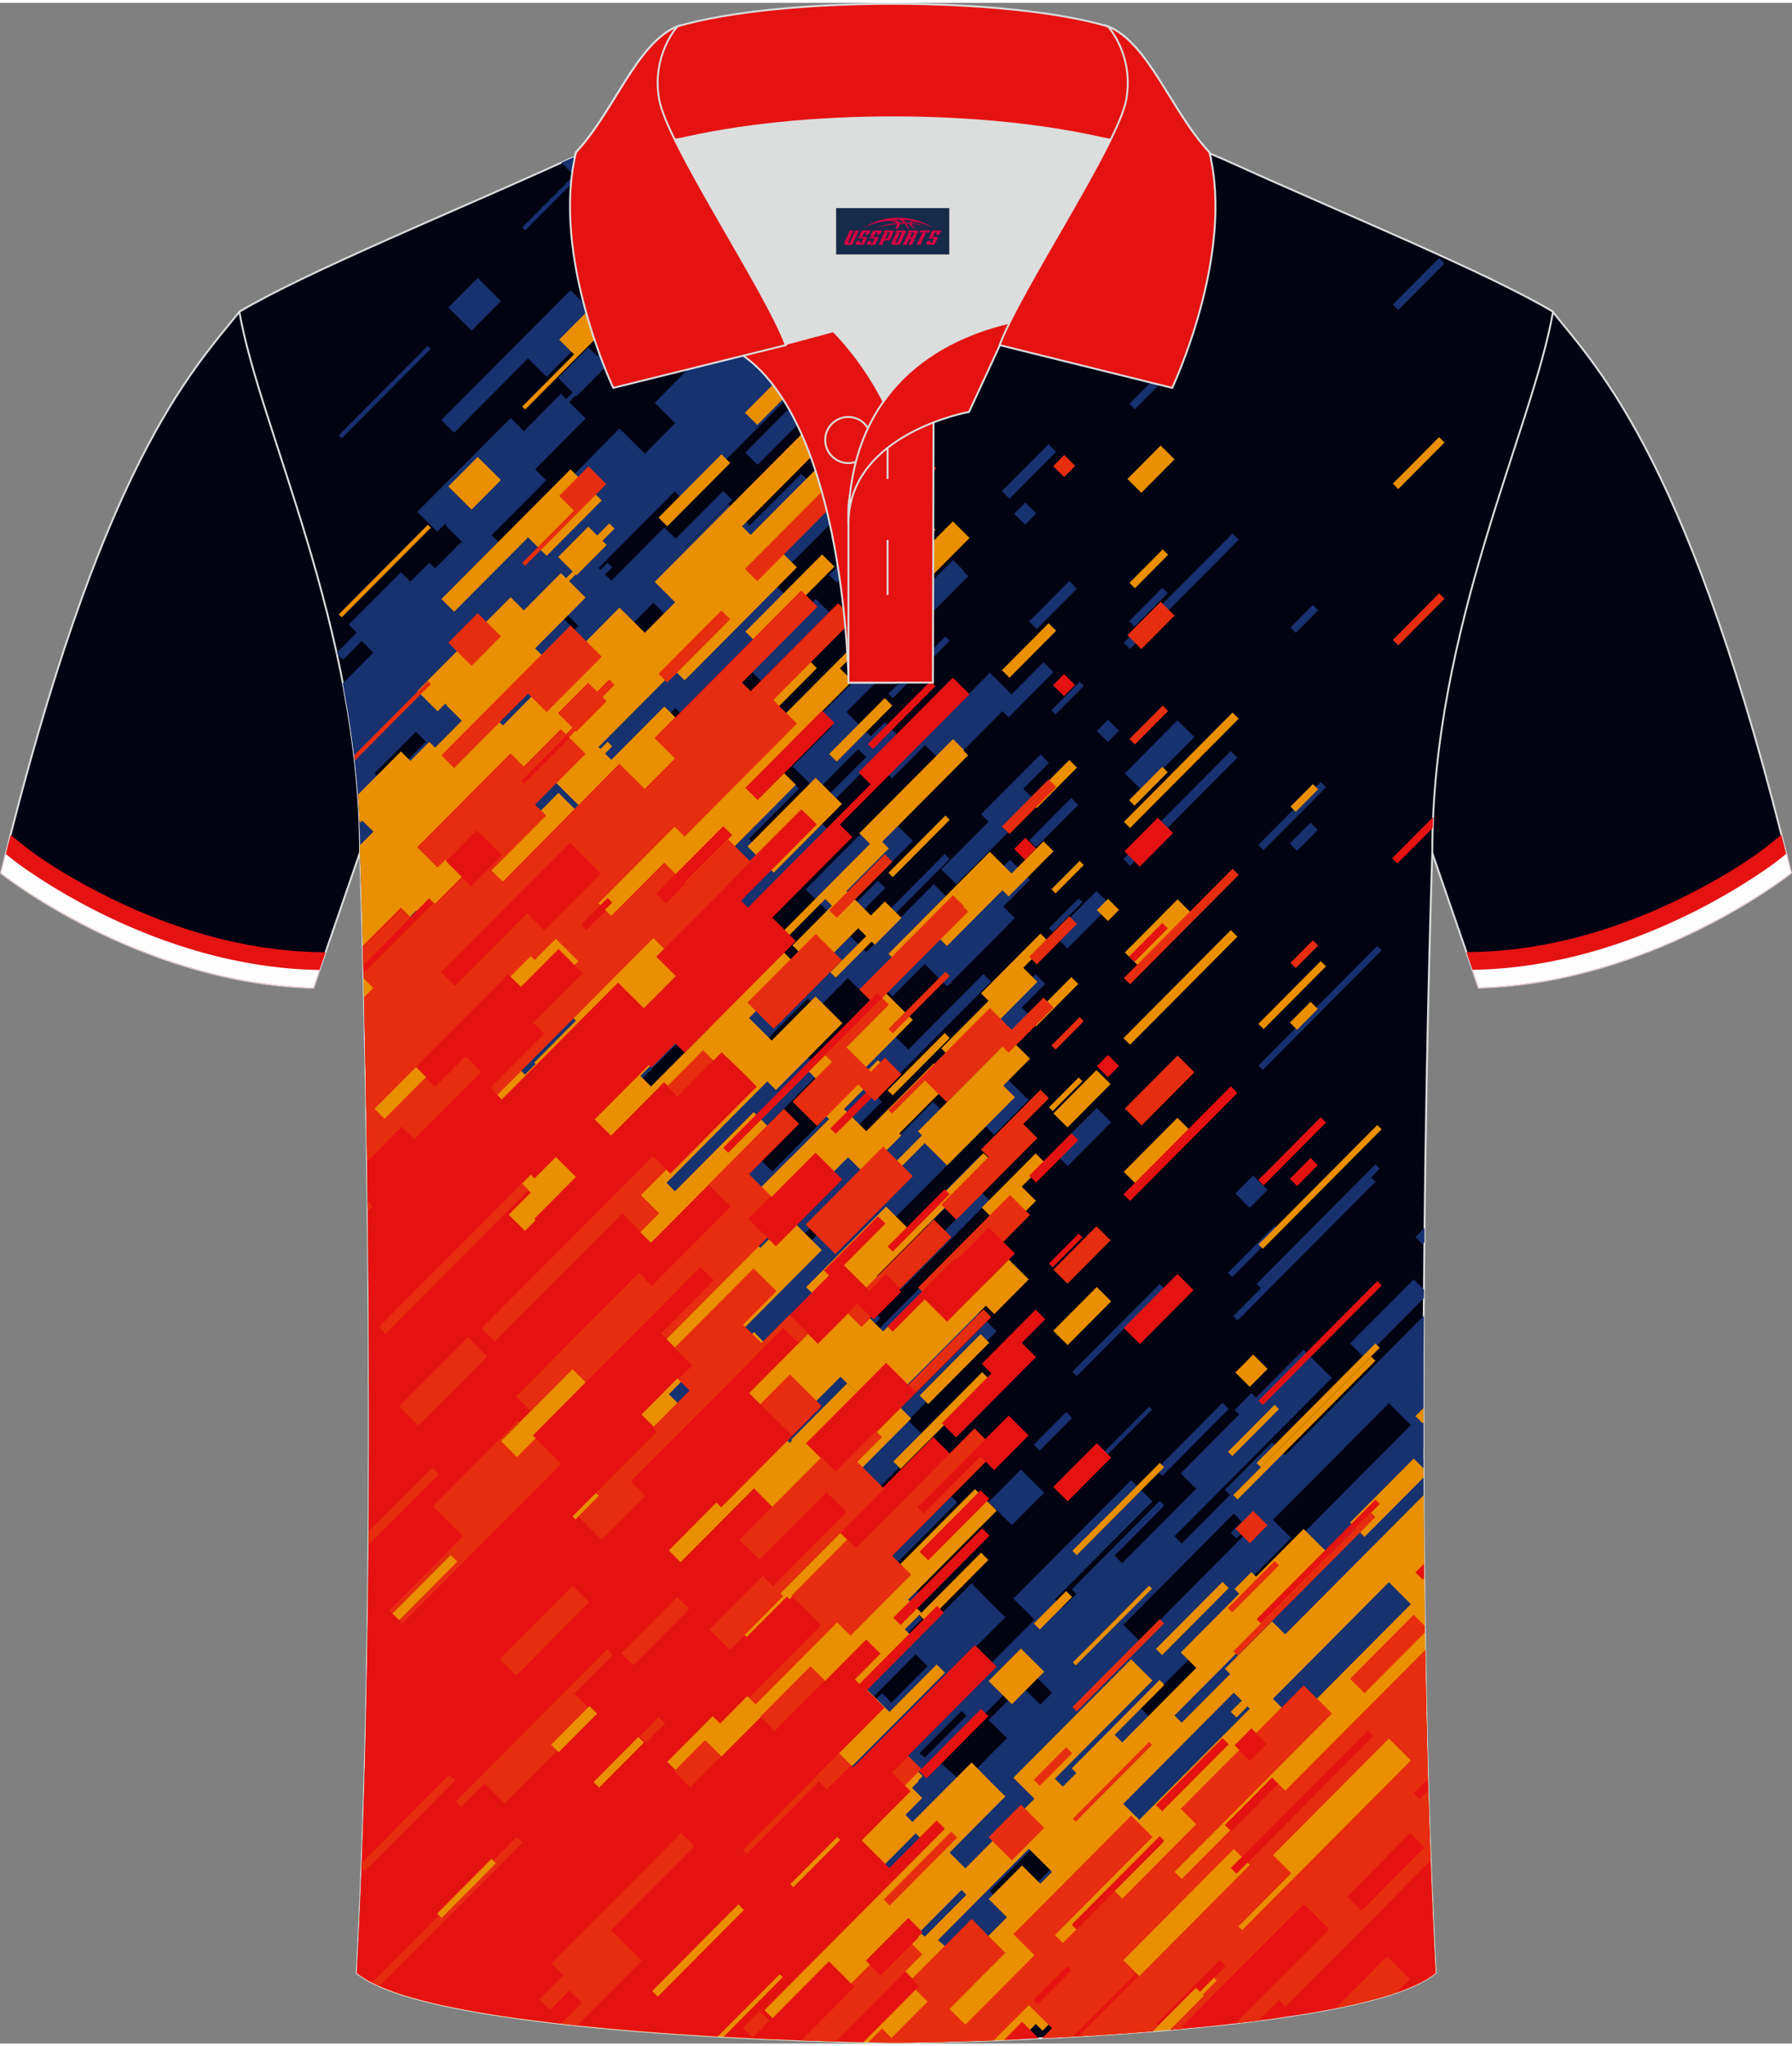 <?xml version="1.0" encoding="utf-8"?>
<!-- Generator: Adobe Illustrator 24.0.1, SVG Export Plug-In . SVG Version: 6.00 Build 0)  -->
<svg xmlns="http://www.w3.org/2000/svg" xmlns:xlink="http://www.w3.org/1999/xlink" version="1.1" id="图层_1" x="0px" y="0px" width="379.8px" height="433.5px" viewBox="0 0 380.02 432.55" enable-background="new 0 0 380.02 432.55" xml:space="preserve">
<rect x="0" y="0" width="380.02" height="432.55" fill="#808080" stroke="none"/>
<path fill-rule="evenodd" clip-rule="evenodd" fill="#010313" stroke="#DCDDDD" stroke-width="0.4" stroke-miterlimit="22.926" d="  M329.26,65.47c10.24,12.74,29.37,32.29,50.54,118.96c0,0-29.2,23.28-66.23,24.3c0,0-7.16-20.74-9.9-28.72  c-20.59-59.72-9.23-110.38-81.96-146.32c-2.6-1.28-7.29-1.87-6.26-3.45c5.38-8.23,13.19-7.46,17.84-6.01  c9.64,3.37,2.79,0.41,12.24,4.69C267.47,38.9,315.57,57.24,329.26,65.47z"/>
<g>
	<path fill-rule="evenodd" clip-rule="evenodd" fill="#E51212" d="M375.08,178.51c-5.15,4.11-12.12,8.07-17.97,10.98   c-13.54,6.74-28.57,11.26-43.76,11.67l-2.38,0.07l2.59,7.5c37.03-1.02,66.23-24.3,66.23-24.3c-0.67-2.76-1.35-5.45-2.02-8.07   L375.08,178.51z"/>
	<g>
		<path fill-rule="evenodd" clip-rule="evenodd" fill="#FDFDFD" d="M377.44,181.47c-1.56,1.25-3.31,2.43-4.97,3.53    c-4.38,2.9-8.97,5.53-13.67,7.87c-14.04,6.99-29.59,11.64-45.34,12.07l-1.19,0.03l1.3,3.75c37.03-1.02,66.23-24.3,66.23-24.3    c-0.33-1.36-0.67-2.71-1-4.04L377.44,181.47z"/>
	</g>
</g>
<path fill-rule="evenodd" clip-rule="evenodd" fill="#010313" stroke="#DCDDDD" stroke-width="0.4" stroke-miterlimit="22.926" d="  M50.76,65.5C40.52,78.24,21.39,97.79,0.22,184.46c0,0,29.2,23.28,66.23,24.3c0,0,7.16-20.74,9.9-28.72  c20.59-59.72,9.23-110.38,81.96-146.32c2.6-1.28,7.29-1.87,6.26-3.45c-5.38-8.23-13.19-7.46-17.84-6.01  c-9.64,3.37-2.54,1.17-11.99,5.45C112.8,39.69,64.45,57.27,50.76,65.5z"/>
<g>
	<path fill-rule="evenodd" clip-rule="evenodd" fill="#E51212" d="M4.94,178.54c5.15,4.11,12.12,8.07,17.97,10.98   c13.54,6.74,28.57,11.26,43.76,11.67l2.38,0.07l-2.59,7.5c-37.03-1.02-66.23-24.3-66.23-24.3c0.67-2.76,1.35-5.45,2.02-8.07   L4.94,178.54z"/>
	<g>
		<path fill-rule="evenodd" clip-rule="evenodd" fill="#FDFDFD" d="M2.58,181.5c1.56,1.25,3.31,2.43,4.97,3.53    c4.38,2.9,8.97,5.53,13.67,7.87c14.04,6.99,29.59,11.64,45.34,12.07l1.19,0.03l-1.29,3.75c-37.03-1.02-66.23-24.3-66.23-24.3    c0.33-1.36,0.67-2.71,1-4.04L2.58,181.5z"/>
	</g>
</g>
<path fill-rule="evenodd" clip-rule="evenodd" fill="#010313" stroke="#DCDDDD" stroke-width="0.4" stroke-miterlimit="22.926" d="  M190.05,432.35c-9.72,0.03-98.79-1.66-114.39-14.76c5.38-100.95,0.7-237.56,0.7-237.56c0-47.6-21.32-89.89-25.6-114.54  c13.69-8.22,45.45-21.24,67.4-31.22c30.15-13.66,34.28-7.74,71.48-7.74s42.15-5.91,72.3,7.74c21.95,9.98,53.72,22.99,67.4,31.21  c-4.28,24.66-25.6,66.94-25.6,114.54c0,0-4.68,136.61,0.7,237.56C288.83,430.69,199.78,432.38,190.05,432.35z"/>
<g>
	<g>
		<path fill-rule="evenodd" clip-rule="evenodd" fill="#18316F" d="M110.74,47.61l10.99-11.05l-2.69-2.68    c3.22-1.44,6.14-2.65,8.83-3.67l0.72,0.72l-6.09,6.12l-11.13,11.19L110.74,47.61z"/>
		<polygon fill-rule="evenodd" clip-rule="evenodd" fill="#18316F" points="93.61,88.42 109.45,72.5 109.45,72.5 120.98,60.91     127.61,67.51 115.92,79.26 111.99,75.35 96.31,91.11   "/>
		
			<rect x="96.26" y="60.44" transform="matrix(0.705 -0.709 0.709 0.705 -15.636 90.21)" fill-rule="evenodd" clip-rule="evenodd" fill="#18316F" width="8.83" height="6.95"/>
		
			<rect x="68.22" y="82.08" transform="matrix(0.705 -0.709 0.709 0.705 -34.449 82.18)" fill-rule="evenodd" clip-rule="evenodd" fill="#18316F" width="26.79" height="0.89"/>
		
			<rect x="155.92" y="40.22" transform="matrix(0.705 -0.709 0.709 0.705 19.536 131.117)" fill-rule="evenodd" clip-rule="evenodd" fill="#18316F" width="23.09" height="3.68"/>
		
			<rect x="137.81" y="64.09" transform="matrix(0.705 -0.709 0.709 0.705 -2.955 123.691)" fill-rule="evenodd" clip-rule="evenodd" fill="#18316F" width="18.94" height="2.62"/>
		
			<rect x="182.05" y="33.04" transform="matrix(0.705 -0.709 0.709 0.705 32.48 145.657)" fill-rule="evenodd" clip-rule="evenodd" fill="#18316F" width="18.74" height="1.46"/>
		
			<rect x="177.35" y="45.25" transform="matrix(0.705 -0.709 0.709 0.705 22.884 147.005)" fill-rule="evenodd" clip-rule="evenodd" fill="#18316F" width="21.8" height="1.46"/>
		<path fill-rule="evenodd" clip-rule="evenodd" fill="#18316F" d="M223.4,27.17l1.9-1.91c0.31,0,0.61,0,0.91,0l1.87,1.86    l-2.35,2.37L223.4,27.17z"/>
		
			<rect x="215.8" y="106.67" transform="matrix(0.705 -0.709 0.709 0.705 -12.694 186.093)" fill-rule="evenodd" clip-rule="evenodd" fill="#18316F" width="3.34" height="3.28"/>
		<path fill-rule="evenodd" clip-rule="evenodd" fill="#18316F" d="M72.72,144.25l6.5-6.53l-2.53-2.51l-3.92,3.94l-1.36-1.35    l4.28-4.3l-1.7-1.69l11.03-11.08l2.01,2l4-4.02l1.22,1.22l5.81-5.84l-3.71-3.69l-1.65,1.66l-4.18-4.16l19.76-19.86l2.8,2.79    l7.86-7.91l1.09,1.09l1.44-1.45l-3.09-3.08l6.36-6.4l1.89,1.88l2.56-2.57l1,0.99l-2.56,2.57l0.89,0.89l-6.36,6.4l-0.18-0.18    l-1.44,1.45l3.51,3.49l-10.71,10.77l2.34,2.32l-11.59,11.65l2.55,2.49l24.71-24.99l5.37,5.34l6.47-6.5l-4.34-4.32l31.08-31.24    l3.31,3.29L157.22,72.9l1.94,1.93l18.55-18.65l3.25,3.23l-17.11,17.2l5.02,4.99l-23.79,23.92l-2.11-2.1l-16.18,16.27l2.83,2.82    l11.25-11.31l4.37,4.35l9.19-9.24l4.54,4.51l10.94-10.95c0,0,3.4,3.1,3.26,3.24c-0.14,0.14-16.03,16.12-16.03,16.12l1.47,1.47    l26-26.13l-2.54-2.53l19.99-20.09l3.54,3.52l-27.5,27.64l2.65,2.64l-16.98,17.06l4.99,4.97l-23.55,23.68l-1.98-1.97l-5.1,5.13    l-0.55-0.55l-11.47,11.53l3.45,3.43l11.27-11.33l0.92,0.91l7.47-7.51l2.04,2.03l1.77-1.78c0,0,7.67,7.21,7.4,7.37    c-0.27,0.15-18.27,18.36-18.27,18.36l-0.87-0.86l-5.41,5.44l3.86,3.84l-3.96,3.98l2.26,2.25l28.21-28.36l3.19,3.18L158.8,177.2    l4.8,4.78l9.32-9.37l5.7,5.67l-14.1,14.17l-1.84-1.83l-21.38,21.5l1.84,1.83l16.67-16.76l4.79,4.77l-7.1,7.13l3.95,3.93    l14.33-14.4l-1.06-1.05l11.41-11.46c0,0,1.7,1.45,1.58,1.57c-0.12,0.12-8.76,8.8-8.76,8.8l4.76,4.73l14.3-14.38l3.72,3.7    l-11.04,11.1l0.43,0.43l-5.86,5.89l-0.5-0.5l-2.06,2.07l-2.86-2.84l-6.42,6.45l-2.1-2.09l-12.47,12.54l2.46,2.45l6.23-6.26    l6.67,6.63l-21.28,21.39l-1.02-1.02l-10.1,10.15l2.5,2.49l15.57-15.66c0,0,4.37,4.54,4.49,4.47c0.13-0.07,10.25-10.3,10.25-10.3    l-3.71-3.69l16.98-17.07l4.8,4.77l15.89-15.98l1.57,1.56l-24.29,24.42l1.06,1.06l-5.17,5.2l5.47,5.45l10.66-10.72l3.52,3.5    l5.25-5.28l2.26,2.25l4.99-5.01l4.23,4.21l-7.31,7.35l-1.79-1.78l-20.02,20.13l3.96,3.94l-12.61,12.68l-2.79-2.78l-17.34,17.43    l-1.74-1.73l-5.8,5.83l-1.57-1.56l-9.62,9.67l1.83,1.82l6.28-6.31l3.38,3.36l18.9-19l3.03,3.01l8.76-8.81l3.03,3.01l-5.43,5.46    l0.96,0.95l16.47-16.55l1.45,1.45l-16.34,16.42l3.73,3.71l-9.63,9.68l3,2.99l25.81-25.94l4.61,4.58l-18.81,18.91l2.71,2.7    l-3.46,3.48l1.32,1.31l-10.38,10.43l5.87,5.84l10.02-10.07l1.76,1.75l-38.25,38.45l1.7,1.7l11.96-12.02l3.63,3.61l1.09,1.08    l0.08-0.09l0.75,0.74l-21.48,21.59l21.48-21.59l-0.75-0.74l11.91-11.97l2.28,2.26l-1.4,1.4l2.16,2.15l-3.53,3.55    c0,0,1.41,1.66,1.54,1.53c0.13-0.13,12.51-12.58,12.51-12.58s7.06,7.31,7.16,7.13c0.1-0.18-11.89,11.95-11.89,11.95l3.39,3.38    l14.7-14.78l-4.48-4.46l24.94-25.07l4.48,4.46l-20.7,20.81l1.73,1.72l2.89-2.9l-0.92-0.91l18.56-18.66l0.92,0.91l-10.49,10.54    l1.64,1.63l15.73-15.82l-3.28-3.27l11.89-11.96l14.12-14.19l5.97,5.94l-33.39,33.56l1.58,1.57l10.4-10.45l9.88-9.93l1.66,1.65    l29.38-29.54c-0.27,43.01,0.14,93.59,2.43,137.62H75.75c5.25-100.78,0.62-235.93,0.62-235.93    C76.36,167.68,74.92,155.68,72.72,144.25L72.72,144.25z M265.53,395.58l1.35,1.34l-2.7,2.72l1.18,1.17l2.18-2.19l1.39,1.38    l-3.65,3.67l1,1l8.06-8.1l1.25-1.26l-3.43-3.41l9.31-9.36l-1.49-1.48L265.53,395.58L265.53,395.58z M249.93,401.18l0.92,0.92    l25.2-25.34l-0.92-0.92L249.93,401.18L249.93,401.18z M289.21,370.46l1.74,1.73l8.71-8.75l-1.74-1.73L289.21,370.46L289.21,370.46    z M180.95,384.57l1.74,1.73l8.71-8.75l-1.74-1.73L180.95,384.57L180.95,384.57z M209.88,400.25l4.17,4.15l20.86-20.97l-4.17-4.15    L209.88,400.25L209.88,400.25z M122.24,373.82l2.86,2.84l14.3-14.37l-2.86-2.84L122.24,373.82L122.24,373.82z M168.23,371.01    l1.69,1.43l5.31-5.34l-1.57-1.56L168.23,371.01L168.23,371.01z M194.94,371.01l1.19,0.95l8.84-8.88l-1.07-1.07L194.94,371.01    L194.94,371.01z M198.89,372.66l5.33,4.57l9.34-9.39l-3.88-3.86l7.07-7.11l3.88,3.86l2.51-2.53l-4.96-4.94L198.89,372.66    L198.89,372.66z M110.47,137.5l7.97-8.01l3.44,3.42l0.82-0.83l-3.44-3.42l-0.18-0.18l-1.22-1.21l-4.48,4.5l-0.83-0.82l-4.32,4.34    l0.83,0.82L110.47,137.5L110.47,137.5z M105.45,160.41l0.97,0.96l24.64-24.77l5.47,5.44l6.78-6.82l-4.13-4.11l1.69-1.7l-1.34-1.33    l-0.97-0.96l-2.63,2.64L105.45,160.41L105.45,160.41z M121.41,249.75l0.64,0.64l4.98-5l-0.64-0.64L121.41,249.75L121.41,249.75z     M148.17,364.06l0.64,0.64L166,347.42l-0.64-0.64L148.17,364.06L148.17,364.06z M167.6,327.7l0.64,0.64l9.95-10l-0.64-0.64    L167.6,327.7L167.6,327.7z M138.31,350.35l1.18,1.18l18.28-18.37l-1.18-1.18L138.31,350.35L138.31,350.35z M113.3,186.67    l8.83-8.88l-3.15-3.13l-1.1-1.1l-4.52,4.54l-0.8-0.79l-1.91,1.92l1.9,1.89l-4.66,4.68l3,2.98l0.15,0.15l0.3,0.29l2.25-2.26    L113.3,186.67L113.3,186.67z M79.38,163.34l2.17,2.16l8.82-8.86l-2.17-2.16L79.38,163.34L79.38,163.34z M106.21,233.81l2.65,2.64    l0.15,0.15l0.62,0.62l3.99-4.01l-0.62-0.62l11.22-11.28l-2.81-2.79L106.21,233.81L106.21,233.81z M126.4,207.59l1.3,1.29    l9.21-9.26l-1.3-1.29L126.4,207.59L126.4,207.59z M136.04,228.15l2.6,2.59l7.63-7.67l-2.6-2.59L136.04,228.15L136.04,228.15z     M83.22,270.33l1.44,1.43l12.37-12.43l-1.44-1.43L83.22,270.33L83.22,270.33z M157.3,274.26l1.05,1.04l8.53-8.57l0.57,0.57    l6.74-6.77l1.64,1.63l5.64-5.67l-3.25-3.24L157.3,274.26L157.3,274.26z M196.75,352.58l-2.56-2.55l-12.23,12.29l0.55,0.55    l4.52-4.54l2.01,2L196.75,352.58L196.75,352.58z M241.86,361.43l1.72,1.71l11.74-11.81l-0.25-0.25l3-3.01l-0.61-0.61l-3,3.01    l-0.86-0.85L241.86,361.43L241.86,361.43z M238.16,343.8l3.43,3.42l23.49-23.61l-0.5-0.5l-2.37,2.38l-1.22-1.21l2.37-2.38    l-1.72-1.71L238.16,343.8L238.16,343.8z M92.69,333.94l0.96,0.96l11.57-11.63l-0.96-0.96L92.69,333.94L92.69,333.94z     M125.87,306.05l1.18,1.18l9.51-9.56l-1.18-1.18L125.87,306.05L125.87,306.05z M126.62,291.55l-1.63-1.62l-8.16,8.2l1.63,1.62    L126.62,291.55L126.62,291.55z M262.59,336.64l0.83,0.83l35.81-36l-0.83-0.83l-3.87-3.85l-24.62,24.75l3.87,3.85L262.59,336.64z"/>
		<g>
			<polygon fill-rule="evenodd" clip-rule="evenodd" fill="#18316F" points="127.61,254.69 136.89,245.37 133.81,242.3      166.13,209.8 169.37,213.01 171.33,211.04 171.72,211.42 171.79,211.35 168.17,207.75 167.73,207.31 167.44,207.02      161.47,213.03 157.51,209.09 164.61,201.96 159.82,197.19 159.74,197.28 143.15,213.95 143.15,213.95 143.04,214.06      146.77,217.77 143.87,220.68 146.27,223.07 138.65,230.74 138.65,230.74 138.46,230.93 139.3,231.77 131.3,239.81 126.39,244.75      127.03,245.39 122.67,249.77    "/>
			<polygon fill-rule="evenodd" clip-rule="evenodd" fill="#18316F" points="96.67,310.15 128.76,277.9 129.94,279.08      121.76,287.29 124.7,290.22 116.83,298.12 118.17,299.46 107.04,310.65 102.76,306.39 97.85,311.33    "/>
			<polygon fill-rule="evenodd" clip-rule="evenodd" fill="#18316F" points="77.88,349.56 93.06,334.31 93.65,334.9 105.22,323.27      104.63,322.68 109.6,317.68 110.78,318.85 78.7,351.11 77.87,350.28    "/>
			<g>
				<path fill-rule="evenodd" clip-rule="evenodd" fill="#18316F" d="M91.83,247.55l18.01-18.11l0.36,0.36l-3.99,4.01l2.65,2.64      l0.15,0.15l0.62,0.62l3.99-4.01l5.38,5.35l-33.68,33.86l-0.67-0.67l12.37-12.43l-1.44-1.43l-12.37,12.43l1.38,1.38l-2.03-2.02      l15.67-15.75L91.83,247.55L91.83,247.55z M113.01,232.59l0.62,0.62L113.01,232.59z"/>
			</g>
			<path fill-rule="evenodd" clip-rule="evenodd" fill="#18316F" d="M79.22,137.72L79.22,137.72L79.22,137.72l-6.3,6.33l-0.2,0.2     c1.96,10.19,3.32,20.84,3.59,31.79l8.89-8.94l2.67,2.65l14.19-14.27l-3.31-3.29l-6.5,6.53l-2-1.99l-8.71,8.75l-2.17-2.16h0     l8.71-8.75l0.11-0.11l19.57-19.67l0.48,0.48l4.32-4.34h0l0.83,0.82l4.48-4.5l1.22,1.22l0.18,0.18l0,0l3.44,3.42v0l-0.82,0.83     l1.66,1.65l-10.45,10.51l2.35,2.33l-11.47,11.53l1.49,1.48l30.48-30.64l2.63-2.64v0l0.97,0.96l1.34,1.33l29.23-29.38l-0.01-0.01     l0,0l-0.01,0l-0.01-0.01l-0.01,0l-0.01,0l-0.01,0l0,0l0,0l0,0l0,0l0,0l0,0l0,0l-0.01-0.01l0,0l-0.01-0.01l0,0l0,0l0,0l0,0l0,0     l0,0l0,0l0,0l0,0l0,0l0,0l0,0l0,0l0,0l0,0l0,0l0,0l0,0l0,0l0,0l0,0l0,0l0,0l0,0l0,0l0,0l0,0l0,0l0,0l0,0l0,0l0,0l0,0l0,0l0,0l0,0     l0,0l0,0l0,0l0,0l0,0l0,0l0,0l0,0l0,0l0,0l0,0l0,0l0,0l0,0h0l0,0l0,0l-10.94,10.95h0l-4.54-4.51l-9.19,9.24l-4.15,4.17l-1.91-1.9     l4.15-4.17l-2.46-2.45l-11.25,11.31l-0.39-0.39l-0.88-0.88l-4.08,4.1l-0.99-0.98l4.08-4.1l-0.57-0.57v0l16.18-16.27l2.11,2.1     l23.79-23.92l-5.02-4.99v0l17.11-17.2l-3.25-3.23l-18.55,18.65l-1.93-1.93l16.01-16.09l-3.31-3.29l-31.08,31.24l4.34,4.32     l-6.47,6.5l-5.37-5.34l-24.71,24.99h0l-2.55-2.49l11.59-11.65l-0.78-0.77l-1.56-1.55l10.71-10.77l-3.51-3.49l1.44-1.45h0     l0.18,0.18h0h0l0,0l6.36-6.4l-0.89-0.89l2.56-2.57l-1-0.99l-2.56,2.57l-1.89-1.88l-6.36,6.4l3.09,3.08l0,0L120.04,84v0     l-1.09-1.09l-7.86,7.91h0h0l-1.4-1.39l-1.4-1.39L88.53,107.9l4.18,4.16l0.99-0.99l0.66-0.66l0.39,0.39l6.38-6.41l5.18,5.15     l-6.51,6.55l-1.86-1.85l-2.47,2.48l-3.2,3.22l0,0l-1.22-1.21l-4,4.02l-2.01-2l-11.03,11.08l1.7,1.69l0,0l-4.28,4.3l0.38,0.38     l19.11-19.21l0.75,0.74l-19.11,19.21l0.23,0.23l3.92-3.94L79.22,137.72L79.22,137.72z M76.56,186.46l2.44-2.46l-2.6-2.59     C76.44,182.5,76.5,184.19,76.56,186.46L76.56,186.46z M120.65,84.84l-9.48,9.53l-0.53-0.52l9.48-9.53L120.65,84.84L120.65,84.84z      M93.59,134.4l27.28-27.43l2.88,2.86l3.64,3.62l-11.97,12.03l-3.64-3.62l-15.31,15.39L93.59,134.4z"/>
			
				<rect x="74.69" y="194.18" transform="matrix(0.705 -0.709 0.709 0.705 -110.022 125.734)" fill-rule="evenodd" clip-rule="evenodd" fill="#18316F" width="43.03" height="2.03"/>
		</g>
		<polygon fill-rule="evenodd" clip-rule="evenodd" fill="#18316F" points="78.19,321.71 95.27,304.54 96.45,305.71 78.17,324.09       "/>
		
			<rect x="83.64" y="218.36" transform="matrix(0.705 -0.709 0.709 0.705 -129.142 131.833)" fill-rule="evenodd" clip-rule="evenodd" fill="#18316F" width="20.69" height="5.75"/>
		<polygon fill-rule="evenodd" clip-rule="evenodd" fill="#18316F" points="77.94,253.14 91.63,239.37 93.07,240.8 78.47,255.47     77.96,254.96   "/>
		
			<rect x="104.48" y="271.61" transform="matrix(0.705 -0.709 0.709 0.705 -160.264 162.626)" fill-rule="evenodd" clip-rule="evenodd" fill="#18316F" width="21.96" height="4.92"/>
		<polygon fill-rule="evenodd" clip-rule="evenodd" fill="#18316F" points="116.97,344.45 144.42,316.86 147.24,319.67     129.56,337.45 136.07,343.93 133.69,346.32 118.38,361.71 116.48,359.82 123.41,352.85 120.77,350.23 116.63,354.39     114.39,352.16 119.53,347   "/>
		
			<rect x="130.56" y="272.36" transform="matrix(0.705 -0.709 0.709 0.705 -153.397 179.326)" fill-rule="evenodd" clip-rule="evenodd" fill="#18316F" width="16.83" height="3.59"/>
		<polygon fill-rule="evenodd" clip-rule="evenodd" fill="#18316F" points="157.52,320.47 177.92,299.96 180.47,302.5     175.37,307.62 173.66,305.92 158.36,321.3   "/>
		<polygon fill-rule="evenodd" clip-rule="evenodd" fill="#18316F" points="102.11,209.91 138.45,173.39 141.27,176.2     135.86,181.64 139.7,185.45 135.81,189.37 131.97,185.55 104.94,212.72   "/>
		<polygon fill-rule="evenodd" clip-rule="evenodd" fill="#18316F" points="109.45,224.33 135.46,198.19 138.21,200.92     154.97,184.08 150.27,179.39 166.23,163.35 169.39,166.48 158.76,177.16 160.31,178.71 163.48,181.86 158.69,186.67     161.53,189.49 162.67,190.63 141.34,212.08 140.19,210.94 151.38,199.69 148.54,196.87 141.38,204.07 124.27,221.27     121.46,218.48 112.56,227.43   "/>
		
			<rect x="158.3" y="132.47" transform="matrix(0.705 -0.709 0.709 0.705 -47.02 159.708)" fill-rule="evenodd" clip-rule="evenodd" fill="#18316F" width="20.52" height="7.87"/>
		
			<rect x="174.21" y="115.06" transform="matrix(0.705 -0.709 0.709 0.705 -28.561 163.684)" fill-rule="evenodd" clip-rule="evenodd" fill="#18316F" width="16.73" height="2.27"/>
		
			<rect x="156" y="86.64" transform="matrix(0.705 -0.709 0.709 0.705 -13.349 144.852)" fill-rule="evenodd" clip-rule="evenodd" fill="#18316F" width="23.09" height="3.68"/>
		
			<rect x="181.84" y="79.21" transform="matrix(0.705 -0.709 0.709 0.705 -0.321 159.149)" fill-rule="evenodd" clip-rule="evenodd" fill="#18316F" width="18.83" height="1.5"/>
		
			<rect x="211.25" y="98.24" transform="matrix(0.705 -0.709 0.709 0.705 -6.125 184.03)" fill-rule="evenodd" clip-rule="evenodd" fill="#18316F" width="14.05" height="2.27"/>
		
			<rect x="239.14" y="58.85" transform="matrix(0.705 -0.709 0.709 0.705 28.761 191.04)" fill-rule="evenodd" clip-rule="evenodd" fill="#18316F" width="10" height="4.16"/>
		
			<rect x="238.68" y="81.24" transform="matrix(0.705 -0.709 0.709 0.705 13.645 196.938)" fill-rule="evenodd" clip-rule="evenodd" fill="#18316F" width="10" height="1.63"/>
		
			<rect x="293.97" y="58.84" transform="matrix(0.705 -0.709 0.709 0.705 46.397 230.915)" fill-rule="evenodd" clip-rule="evenodd" fill="#18316F" width="13.92" height="1.63"/>
		
			<rect x="217.31" y="126.56" transform="matrix(0.705 -0.709 0.709 0.705 -24.704 195.982)" fill-rule="evenodd" clip-rule="evenodd" fill="#18316F" width="12.1" height="2.29"/>
		
			<rect x="234.23" y="123.85" transform="matrix(0.705 -0.709 0.709 0.705 -14.612 214.409)" fill-rule="evenodd" clip-rule="evenodd" fill="#18316F" width="32.68" height="1.85"/>
		
			<rect x="238.6" y="127.33" transform="matrix(0.705 -0.709 0.709 0.705 -19.055 210.469)" fill-rule="evenodd" clip-rule="evenodd" fill="#18316F" width="10" height="1.63"/>
		
			<rect x="222.2" y="146.8" transform="matrix(0.705 -0.709 0.709 0.705 -37.771 203.988)" fill-rule="evenodd" clip-rule="evenodd" fill="#18316F" width="8.5" height="1.24"/>
		
			<rect x="238.04" y="157.02" transform="matrix(0.705 -0.709 0.709 0.705 -40.612 221.396)" fill-rule="evenodd" clip-rule="evenodd" fill="#18316F" width="15.86" height="5.04"/>
		
			<rect x="234.24" y="169.82" transform="matrix(0.705 -0.709 0.709 0.705 -47.298 227.846)" fill-rule="evenodd" clip-rule="evenodd" fill="#18316F" width="32.28" height="1.98"/>
		
			<rect x="223.02" y="192.31" transform="matrix(0.705 -0.709 0.709 0.705 -70.194 220.002)" fill-rule="evenodd" clip-rule="evenodd" fill="#18316F" width="12.96" height="4.22"/>
		
			<rect x="221.58" y="192.88" transform="matrix(0.705 -0.709 0.709 0.705 -70.52 217.278)" fill-rule="evenodd" clip-rule="evenodd" fill="#18316F" width="8.93" height="1.13"/>
		
			<rect x="222.99" y="238.32" transform="matrix(0.705 -0.709 0.709 0.705 -102.833 233.607)" fill-rule="evenodd" clip-rule="evenodd" fill="#18316F" width="13.09" height="4.32"/>
		
			<rect x="262.76" y="249.93" transform="matrix(0.705 -0.709 0.709 0.705 -100.481 262.466)" fill-rule="evenodd" clip-rule="evenodd" fill="#18316F" width="5.36" height="4.32"/>
		
			<rect x="210.72" y="313.39" transform="matrix(0.705 -0.709 0.709 0.705 -161.108 246.23)" fill-rule="evenodd" clip-rule="evenodd" fill="#18316F" width="9.72" height="6.97"/>
		
			<rect x="218.47" y="301.99" transform="matrix(0.705 -0.709 0.709 0.705 -148.898 247.585)" fill-rule="evenodd" clip-rule="evenodd" fill="#18316F" width="9.72" height="1.78"/>
		
			<rect x="224.48" y="305.67" transform="matrix(0.705 -0.709 0.709 0.705 -147.473 257.491)" fill-rule="evenodd" clip-rule="evenodd" fill="#18316F" width="22.93" height="0.89"/>
		
			<rect x="255.93" y="263.57" transform="matrix(0.705 -0.709 0.709 0.705 -105.774 274.01)" fill-rule="evenodd" clip-rule="evenodd" fill="#18316F" width="41.46" height="1.3"/>
		
			<rect x="261.72" y="258.78" transform="matrix(0.705 -0.709 0.709 0.705 -101.519 274.668)" fill-rule="evenodd" clip-rule="evenodd" fill="#18316F" width="35.74" height="1.3"/>
		
			<rect x="262.14" y="212.46" transform="matrix(0.705 -0.709 0.709 0.705 -68.552 261.316)" fill-rule="evenodd" clip-rule="evenodd" fill="#18316F" width="35.74" height="1.3"/>
		
			<rect x="224.05" y="280.75" transform="matrix(0.705 -0.709 0.709 0.705 -129.591 251.093)" fill-rule="evenodd" clip-rule="evenodd" fill="#18316F" width="26.28" height="1.3"/>
		
			<rect x="258.84" y="264.1" transform="matrix(0.705 -0.709 0.709 0.705 -109.332 266.503)" fill-rule="evenodd" clip-rule="evenodd" fill="#18316F" width="14.04" height="1.3"/>
		
			<rect x="242.88" y="303.68" transform="matrix(0.705 -0.709 0.709 0.705 -141.415 269.054)" fill-rule="evenodd" clip-rule="evenodd" fill="#18316F" width="20.03" height="1.86"/>
		
			<rect x="185.07" y="323.62" transform="matrix(0.705 -0.709 0.709 0.705 -172.52 234.05)" fill-rule="evenodd" clip-rule="evenodd" fill="#18316F" width="20.31" height="1.78"/>
		
			<rect x="193" y="296.92" transform="matrix(0.705 -0.709 0.709 0.705 -151.652 231.261)" fill-rule="evenodd" clip-rule="evenodd" fill="#18316F" width="18.61" height="2.19"/>
		
			<rect x="186.31" y="261.53" transform="matrix(0.705 -0.709 0.709 0.705 -127.336 218.959)" fill-rule="evenodd" clip-rule="evenodd" fill="#18316F" width="26.73" height="2.19"/>
		
			<rect x="193.26" y="250.45" transform="matrix(0.705 -0.709 0.709 0.705 -118.805 217.707)" fill-rule="evenodd" clip-rule="evenodd" fill="#18316F" width="18.35" height="2.58"/>
		<polygon fill-rule="evenodd" clip-rule="evenodd" fill="#18316F" points="199.73,230 210.24,219.43 208.2,217.4 219.62,205.92     221.66,207.95 216.67,212.97 219.69,215.98 202.76,233.01   "/>
		<polygon fill-rule="evenodd" clip-rule="evenodd" fill="#18316F" points="286.3,284.17 299.8,270.6 301.97,272.76 301.96,274.55     289.36,287.21   "/>
		<polygon fill-rule="evenodd" clip-rule="evenodd" fill="#18316F" points="300.16,261.61 302.09,259.67 302.06,262.76     301.69,263.14   "/>
		
			<rect x="273.44" y="175.75" transform="matrix(0.705 -0.709 0.709 0.705 -43.853 248.17)" fill-rule="evenodd" clip-rule="evenodd" fill="#18316F" width="6.23" height="2.16"/>
		
			<rect x="264.7" y="171.65" transform="matrix(0.705 -0.709 0.709 0.705 -41.468 245.133)" fill-rule="evenodd" clip-rule="evenodd" fill="#18316F" width="18.77" height="1.58"/>
		
			<rect x="273.29" y="129.86" transform="matrix(0.705 -0.709 0.709 0.705 -11.082 234.634)" fill-rule="evenodd" clip-rule="evenodd" fill="#18316F" width="6.74" height="1.58"/>
		
			<rect x="217.17" y="172.81" transform="matrix(0.705 -0.709 0.709 0.705 -57.37 209.687)" fill-rule="evenodd" clip-rule="evenodd" fill="#18316F" width="12.68" height="2.06"/>
		<polygon fill-rule="evenodd" clip-rule="evenodd" fill="#18316F" points="199.6,183.66 209.63,173.58 208.04,171.99     220.64,159.32 222.44,161.11 217,166.57 220,169.55 202.8,186.84   "/>
		
			<rect x="186.29" y="186.34" transform="matrix(0.705 -0.709 0.709 0.705 -75.207 193.286)" fill-rule="evenodd" clip-rule="evenodd" fill="#18316F" width="17.15" height="1.5"/>
		<polygon fill-rule="evenodd" clip-rule="evenodd" fill="#18316F" points="195.4,156.58 197.92,154.05 209.91,142 214.52,146.58     221.3,139.77 223.42,141.87 213.89,151.45 212.58,150.14 200.81,161.96 196.16,157.34 189.16,164.38 188.4,163.62   "/>
		
			<rect x="233.33" y="152.72" transform="matrix(0.705 -0.709 0.709 0.705 -40.175 212.096)" fill-rule="evenodd" clip-rule="evenodd" fill="#18316F" width="3.35" height="3.3"/>
		
			<rect x="174.29" y="161.57" transform="matrix(0.705 -0.709 0.709 0.705 -61.353 177.197)" fill-rule="evenodd" clip-rule="evenodd" fill="#18316F" width="16.3" height="1.63"/>
		
			<rect x="186.38" y="140.24" transform="matrix(0.705 -0.709 0.709 0.705 -42.425 179.722)" fill-rule="evenodd" clip-rule="evenodd" fill="#18316F" width="17.12" height="1.3"/>
		
			<rect x="267.45" y="354.11" transform="matrix(0.705 -0.709 0.709 0.705 -169.588 307.075)" fill-rule="evenodd" clip-rule="evenodd" fill="#18316F" width="34.16" height="6.79"/>
		<polygon fill-rule="evenodd" clip-rule="evenodd" fill="#18316F" points="93.58,134.4 120.87,106.98 123.75,109.84 127.38,113.46     115.41,125.49 111.78,121.87 96.46,137.26   "/>
		
			<rect x="137.15" y="110.26" transform="matrix(0.705 -0.709 0.709 0.705 -35.728 137.275)" fill-rule="evenodd" clip-rule="evenodd" fill="#18316F" width="20.18" height="2.7"/>
		
			<rect x="95.84" y="106.58" transform="matrix(0.705 -0.709 0.709 0.705 -48.539 103.702)" fill-rule="evenodd" clip-rule="evenodd" fill="#18316F" width="9.24" height="7.31"/>
		
			<rect x="68.05" y="128.47" transform="matrix(0.705 -0.709 0.709 0.705 -67.377 95.917)" fill-rule="evenodd" clip-rule="evenodd" fill="#18316F" width="27.24" height="1.05"/>
		
			<rect x="108.93" y="88.98" transform="matrix(0.705 -0.709 0.709 0.705 -29.255 108.322)" fill-rule="evenodd" clip-rule="evenodd" fill="#18316F" width="13.44" height="0.74"/>
		
			<rect x="122.59" y="121.32" transform="matrix(0.705 -0.709 0.709 0.705 -49.201 125.691)" fill-rule="evenodd" clip-rule="evenodd" fill="#18316F" width="7.95" height="1.39"/>
		<polygon fill-rule="evenodd" clip-rule="evenodd" fill="#18316F" points="153.4,171.68 184.55,140.37 182.23,138.07 202.1,118.1     204.41,120.4 204.29,120.52 205.31,121.54 187.08,139.87 188.5,141.28 179.51,150.32 184.69,155.48 187.65,152.51 191.18,156.02     185.53,161.7 182,158.19 173.25,166.99 168.06,161.83 176.43,153.42 175.01,152 154.42,172.69   "/>
		
			<rect x="262.68" y="295.93" transform="matrix(0.705 -0.709 0.709 0.705 -133.203 275.89)" fill-rule="evenodd" clip-rule="evenodd" fill="#18316F" width="5.08" height="4.46"/>
		
			<rect x="258.32" y="310" transform="matrix(0.705 -0.709 0.709 0.705 -142.155 279.774)" fill-rule="evenodd" clip-rule="evenodd" fill="#18316F" width="14.18" height="1.72"/>
		
			<rect x="223.93" y="326.81" transform="matrix(0.705 -0.709 0.709 0.705 -162.256 264.615)" fill-rule="evenodd" clip-rule="evenodd" fill="#18316F" width="26.38" height="1.29"/>
		
			<rect x="218.16" y="348.49" transform="matrix(0.705 -0.709 0.709 0.705 -181.733 261.141)" fill-rule="evenodd" clip-rule="evenodd" fill="#18316F" width="10.08" height="1.29"/>
		
			<rect x="225.02" y="353.14" transform="matrix(0.705 -0.709 0.709 0.705 -181.514 270.441)" fill-rule="evenodd" clip-rule="evenodd" fill="#18316F" width="18.94" height="0.76"/>
		<polygon fill-rule="evenodd" clip-rule="evenodd" fill="#18316F" points="285.66,330.3 299.02,316.87 301.91,319.75     301.91,320.12 288.74,333.36   "/>
		
			<rect x="183.3" y="338.87" transform="matrix(0.705 -0.709 0.709 0.705 -185.864 234.976)" fill-rule="evenodd" clip-rule="evenodd" fill="#18316F" width="12.75" height="4.31"/>
		<path fill-rule="evenodd" clip-rule="evenodd" fill="#18316F" d="M186.71,347.07l-2.28-2.27l-3.85,3.87l0.75,0.74L158.86,372    l4.54,3.85l10.26-10.31l1.57,1.56l3.34-3.36l-2.02-2.01l15.33-15.41l3.02,3l-0.7,0.71l2.56,2.55l-7.71,7.75l-2.01-2l-4.52,4.54    l-0.55-0.55l-1.14,1.15l8.71,8.66l2.25,2.05l12.12-12.17l1.07,1.07l-9.03,9.08l1.89,1.56l20.35-20.45l4.96,4.94l-2.51,2.53    l0.94,0.93l-7.05,7.09l-4.67-4.64l7.05-7.09l-0.15-0.15l-7.07,7.11l3.88,3.86l-4.35,4.37l9.16,8.84l21.53-21.6l1.98,1.97    l3.82-3.84l-0.43-0.43l13.36-13.43l1.29,1.29l-2.45,2.46l0.61,0.61l-3,3.01l0.25,0.25l-11.74,11.8l0.6,0.6l-8.55,8.59l3.07,2.83    l14.6-14.68l-2.69-2.67l25.82-25.95l5.39,5.36l-25.78,25.91l-0.04,0.04l-9.16,9.21l2.25,2.06l22.11-22.23l1.36,1.36l29.35-29.5    l-0.02-3.94l-13.17,13.24l-3.08-3.07l13.36-13.43l2.89,2.88c-0.02-3.69-0.04-7.37-0.04-11.01l-0.87,0.87l-1.22-1.21l2.08-2.09    c-0.01-9.57,0.01-18.93,0.07-27.96l-29.38,29.54l-1.66-1.65l-0.04,0.04l0.16,0.16l-10,10.05l-0.16-0.16l-10.24,10.29l-1.58-1.57    l33.39-33.56l-5.97-5.94l-10.1,10.15l2.24,2.23l-3.58,3.6l-2.24-2.23l-0.44,0.44l-11.89,11.96l3.28,3.27l-15.73,15.82l-1.64-1.63    l-8.07,8.11l-2.89,2.9l-1.73-1.72l20.7-20.81l-4.48-4.46l-24.94,25.07l4.48,4.46l-14.7,14.78l-3.39-3.38    c0,0,11.53-11.66,11.88-11.94c-0.28-0.01-7.16-7.13-7.16-7.13l-12.51,12.58c-0.13,0.13-1.54-1.53-1.54-1.53l3.53-3.55l-2.16-2.15    L186.71,347.07L186.71,347.07z M238.16,343.8l23.49-23.61l1.72,1.71l26.7-26.84l1.22,1.21l-26.7,26.84l0.5,0.5l-23.49,23.61    l-0.14-0.14l-13.36,13.43l-0.54-0.53l13.36-13.43L238.16,343.8L238.16,343.8z M262.59,336.64l11.19-11.25l-3.87-3.85l24.62-24.75    l3.87,3.85l0.83,0.83l-35.81,36L262.59,336.64L262.59,336.64z M219.19,352.26l7.11-7.15l0.92,0.91l-7.11,7.15L219.19,352.26z"/>
		
			<rect x="157.85" y="356.06" transform="matrix(0.705 -0.709 0.709 0.705 -206.193 219.038)" fill-rule="evenodd" clip-rule="evenodd" fill="#18316F" width="4.99" height="2.91"/>
		
			<rect x="160.54" y="286.34" transform="matrix(0.705 -0.709 0.709 0.705 -154.971 204.188)" fill-rule="evenodd" clip-rule="evenodd" fill="#18316F" width="15.1" height="4.27"/>
		
			<rect x="143.34" y="299.88" transform="matrix(0.705 -0.709 0.709 0.705 -170.714 193.978)" fill-rule="evenodd" clip-rule="evenodd" fill="#18316F" width="9.17" height="4.83"/>
		
			<rect x="135.42" y="294.14" transform="matrix(0.705 -0.709 0.709 0.705 -168.436 185.045)" fill-rule="evenodd" clip-rule="evenodd" fill="#18316F" width="5.84" height="1.93"/>
		
			<rect x="170.59" y="178.39" transform="matrix(0.705 -0.709 0.709 0.705 -75.903 183.086)" fill-rule="evenodd" clip-rule="evenodd" fill="#18316F" width="23.31" height="8.89"/>
		
			<rect x="147.09" y="155.05" transform="matrix(0.705 -0.709 0.709 0.705 -60.258 166.6)" fill-rule="evenodd" clip-rule="evenodd" fill="#18316F" width="46.3" height="1.44"/>
		
			<rect x="141.02" y="154.37" transform="matrix(0.705 -0.709 0.709 0.705 -67.376 149.74)" fill-rule="evenodd" clip-rule="evenodd" fill="#18316F" width="10.77" height="3.06"/>
		
			<rect x="180.82" y="205.18" transform="matrix(0.705 -0.709 0.709 0.705 -93.156 190.248)" fill-rule="evenodd" clip-rule="evenodd" fill="#18316F" width="2.83" height="3.97"/>
		
			<rect x="163.35" y="221.48" transform="matrix(0.705 -0.709 0.709 0.705 -110.915 185.6)" fill-rule="evenodd" clip-rule="evenodd" fill="#18316F" width="8.82" height="9.43"/>
		<polygon fill-rule="evenodd" clip-rule="evenodd" fill="#18316F" points="187.17,197.76 194.57,190.32 198.03,186.84     201.74,190.53 190.88,201.44 187.85,198.44 184.39,201.92 183.71,201.24   "/>
		<g>
			
				<rect x="192.75" y="190.63" transform="matrix(0.705 -0.709 0.709 0.705 -76.378 203.528)" fill-rule="evenodd" clip-rule="evenodd" fill="#18316F" width="27.68" height="5.99"/>
			<polygon fill-rule="evenodd" clip-rule="evenodd" fill="#18316F" points="202.89,195.33 209.69,188.5 215.23,194.01      200.85,208.47 196.1,203.74 189.3,210.58 188.19,209.47 202.57,195.01    "/>
		</g>
		<polygon fill-rule="evenodd" clip-rule="evenodd" fill="#18316F" points="150.46,273.71 161.77,262.35 163.95,264.52     179.53,248.85 175.3,244.64 161.04,258.91 156.81,254.7 174.16,237.25 177.2,240.27 185.74,231.68 186.99,232.92 181.76,238.18     187.5,243.9 181.06,250.38 165.48,266.04 166.09,266.65 154.79,278.02   "/>
		
			<rect x="190.16" y="213.61" transform="matrix(0.705 -0.709 0.709 0.705 -92.851 206.087)" fill-rule="evenodd" clip-rule="evenodd" fill="#18316F" width="22.54" height="2.21"/>
		<polygon fill-rule="evenodd" clip-rule="evenodd" fill="#18316F" points="181.45,256.48 206.67,231.13 208.93,233.38     194.56,247.82 195.9,249.15 207.92,237.07 209.02,238.16 189.19,258.09 193.22,262.1 180.36,275.02 177.5,272.18 177.15,272.53     175.47,274.21 160.23,289.53 158.86,288.17 174.1,272.85 167.8,266.58 179.64,254.68   "/>
		
			<rect x="189.82" y="301.84" transform="matrix(0.705 -0.709 0.709 0.705 -158.68 225.865)" fill-rule="evenodd" clip-rule="evenodd" fill="#18316F" width="4.96" height="3.87"/>
		
			<rect x="80.52" y="374.65" transform="matrix(0.705 -0.709 0.709 0.705 -240.31 175.277)" fill-rule="evenodd" clip-rule="evenodd" fill="#18316F" width="20.27" height="4.03"/>
		
			<rect x="157.3" y="385.87" transform="matrix(0.705 -0.709 0.709 0.705 -225.636 233.02)" fill-rule="evenodd" clip-rule="evenodd" fill="#18316F" width="20.27" height="4.03"/>
		
			<rect x="172.09" y="395.84" transform="matrix(0.705 -0.709 0.709 0.705 -225.1 251.526)" fill-rule="evenodd" clip-rule="evenodd" fill="#18316F" width="35.74" height="1.3"/>
		
			<rect x="218.8" y="386.43" transform="matrix(0.705 -0.709 0.709 0.705 -210.211 271.539)" fill-rule="evenodd" clip-rule="evenodd" fill="#18316F" width="5.36" height="4.32"/>
		
			<rect x="136.88" y="373.7" transform="matrix(0.705 -0.709 0.709 0.705 -225.329 209.723)" fill-rule="evenodd" clip-rule="evenodd" fill="#18316F" width="5.36" height="4.32"/>
		
			<rect x="100.83" y="370.44" transform="matrix(0.705 -0.709 0.709 0.705 -231.339 188.441)" fill-rule="evenodd" clip-rule="evenodd" fill="#18316F" width="20.27" height="4.03"/>
		<polygon fill-rule="evenodd" clip-rule="evenodd" fill="#18316F" points="99.54,395.58 113.99,381.06 115.48,382.54 106.16,391.9     109.59,395.31 108.34,396.57 100.28,404.67 99.28,403.67 102.93,400.01 101.54,398.62 99.36,400.82 98.18,399.64 100.89,396.92       "/>
		<polygon fill-rule="evenodd" clip-rule="evenodd" fill="#18316F" points="248.24,383.78 262.69,369.25 264.18,370.73     254.86,380.09 258.29,383.5 257.04,384.76 248.98,392.87 247.98,391.87 251.63,388.2 250.24,386.82 248.06,389.01 246.88,387.84     249.59,385.12   "/>
		
			<rect x="280.27" y="383.37" transform="matrix(0.705 -0.709 0.709 0.705 -187.624 319.462)" fill-rule="evenodd" clip-rule="evenodd" fill="#18316F" width="20.27" height="4.03"/>
		
			<rect x="263.96" y="374.19" transform="matrix(0.705 -0.709 0.709 0.705 -182.674 310.273)" fill-rule="evenodd" clip-rule="evenodd" fill="#18316F" width="35.74" height="1.3"/>
		<polygon fill-rule="evenodd" clip-rule="evenodd" fill="#18316F" points="132.35,404.04 143.34,393 140.19,389.86 146.41,383.6     150.2,387.36 144.11,393.48 132.98,404.67   "/>
		<polygon fill-rule="evenodd" clip-rule="evenodd" fill="#18316F" points="226.64,405.71 237.63,394.66 234.48,391.53     240.7,385.27 244.49,389.03 238.4,395.15 227.27,406.34   "/>
		<polygon fill-rule="evenodd" clip-rule="evenodd" fill="#18316F" points="193.47,398.64 195.99,396.11 207.97,384.06     212.59,388.65 219.36,381.83 221.48,383.94 211.96,393.51 210.64,392.2 198.88,404.03 194.23,399.4 187.22,406.44 186.46,405.68       "/>
	</g>
	<g>
		<polygon fill-rule="evenodd" clip-rule="evenodd" fill="#E98F00" points="110.74,85.57 121.73,74.52 118.58,71.39 124.8,65.13     128.58,68.89 122.5,75.01 111.37,86.2   "/>
		<polygon fill-rule="evenodd" clip-rule="evenodd" fill="#E98F00" points="93.61,126.38 109.45,110.46 109.45,110.46 120.98,98.87     127.61,105.47 115.92,117.22 111.99,113.31 96.31,129.06   "/>
		
			<rect x="96.26" y="98.39" transform="matrix(0.705 -0.709 0.709 0.705 -42.546 101.397)" fill-rule="evenodd" clip-rule="evenodd" fill="#E98F00" width="8.83" height="6.95"/>
		
			<rect x="68.22" y="120.03" transform="matrix(0.705 -0.709 0.709 0.705 -61.359 93.368)" fill-rule="evenodd" clip-rule="evenodd" fill="#E98F00" width="26.79" height="0.89"/>
		
			<rect x="155.92" y="78.18" transform="matrix(0.705 -0.709 0.709 0.705 -7.374 142.305)" fill-rule="evenodd" clip-rule="evenodd" fill="#E98F00" width="23.09" height="3.68"/>
		
			<rect x="137.81" y="102.05" transform="matrix(0.705 -0.709 0.709 0.705 -29.866 134.878)" fill-rule="evenodd" clip-rule="evenodd" fill="#E98F00" width="18.94" height="2.62"/>
		
			<rect x="182.05" y="71" transform="matrix(0.705 -0.709 0.709 0.705 5.569 156.843)" fill-rule="evenodd" clip-rule="evenodd" fill="#E98F00" width="18.74" height="1.46"/>
		
			<rect x="177.35" y="83.21" transform="matrix(0.705 -0.709 0.709 0.705 -4.026 158.192)" fill-rule="evenodd" clip-rule="evenodd" fill="#E98F00" width="21.8" height="1.46"/>
		
			<rect x="224.07" y="63.46" transform="matrix(0.705 -0.709 0.709 0.705 20.378 179.221)" fill-rule="evenodd" clip-rule="evenodd" fill="#E98F00" width="3.34" height="3.28"/>
		<path fill-rule="evenodd" clip-rule="evenodd" fill="#E98F00" d="M76.35,178.56l2.87-2.88l-2.53-2.51l-0.46,0.46    c-0.08-1.94-0.19-3.86-0.33-5.78l9.11-9.16l2.01,2l4-4.02l1.22,1.22l5.81-5.84l-3.71-3.69l-1.65,1.65l-4.18-4.16L108.28,126    l2.8,2.79l7.86-7.91l1.09,1.09l1.44-1.45l-3.09-3.08l6.36-6.4l1.89,1.88l2.56-2.57l1,0.99l-2.56,2.57l0.89,0.89l-6.36,6.4    l-0.18-0.18l-1.44,1.45l3.51,3.49l-10.71,10.77l2.34,2.32l-11.59,11.65l2.55,2.49l24.71-24.99l5.37,5.34l6.47-6.5l-4.34-4.32    l31.08-31.24l3.31,3.29l-16.01,16.09l1.94,1.93l18.55-18.65l3.25,3.23l-17.11,17.2l5.02,4.99l-23.79,23.92l-2.11-2.1l-16.18,16.27    l2.83,2.82l11.25-11.31l4.37,4.35l9.19-9.24l4.54,4.51l10.94-10.95c0,0,3.4,3.1,3.26,3.24c-0.14,0.14-16.03,16.12-16.03,16.12    l1.47,1.47l26-26.13l-2.54-2.53l19.99-20.09l3.54,3.52l-27.5,27.64l2.65,2.64l-16.98,17.06l4.99,4.97l-23.55,23.68l-1.98-1.97    l-5.1,5.13l-0.55-0.55l-11.47,11.53l3.45,3.43l11.27-11.33l0.92,0.91l7.47-7.51l2.04,2.03l1.77-1.78c0,0,7.67,7.21,7.4,7.37    c-0.27,0.15-18.27,18.36-18.27,18.36l-0.87-0.86l-5.41,5.44l3.86,3.84l-3.96,3.98l2.26,2.25l28.21-28.36l3.19,3.18l-10.62,10.68    l4.8,4.78l9.32-9.37l5.7,5.67l-14.1,14.17l-1.84-1.83l-21.38,21.5l1.84,1.83l16.67-16.76l4.79,4.77l-7.1,7.13l3.95,3.93    l14.33-14.4l-1.06-1.05l11.41-11.46c0,0,1.7,1.45,1.58,1.57c-0.12,0.12-8.76,8.8-8.76,8.8l4.76,4.73l14.3-14.37l3.72,3.7    l-11.04,11.1l0.43,0.43l-5.86,5.89l-0.5-0.5l-2.06,2.07l-2.86-2.84l-6.42,6.45l-2.1-2.09l-12.47,12.54l2.46,2.45l6.23-6.26    l6.67,6.63l-21.28,21.39l-1.02-1.02l-10.1,10.15l2.5,2.49l15.57-15.66c0,0,4.37,4.55,4.49,4.47c0.13-0.07,10.25-10.3,10.25-10.3    l-3.71-3.69l16.98-17.07l4.8,4.77l15.89-15.98l1.57,1.56l-24.29,24.42l1.06,1.06l-5.17,5.2l5.47,5.45l10.66-10.72l3.52,3.5    l5.25-5.28l2.26,2.25l4.99-5.01l4.23,4.21l-7.31,7.35l-1.79-1.78l-20.02,20.13l3.96,3.94l-12.61,12.68l-2.79-2.78l-17.34,17.43    l-1.74-1.73l-5.8,5.83l-1.57-1.56l-9.62,9.67l1.83,1.82l6.28-6.31l3.38,3.36l18.9-19l3.03,3.01l8.76-8.81l3.03,3.01l-5.43,5.46    l0.96,0.95l16.47-16.55l1.45,1.45l-16.34,16.42l3.73,3.71l-9.63,9.68l3,2.99l25.81-25.94l4.61,4.58l-18.81,18.91l2.71,2.7    l-3.46,3.48l1.32,1.31l-10.38,10.43l5.87,5.84l10.02-10.07l1.76,1.75l-38.25,38.45l1.7,1.7l11.96-12.02l3.63,3.61l1.09,1.08    l0.08-0.09l0.75,0.74l-21.48,21.59l21.48-21.59l-0.75-0.74l11.91-11.97l2.28,2.26l-1.4,1.4l2.16,2.15l-3.53,3.55    c0,0,1.41,1.66,1.54,1.53c0.13-0.13,12.51-12.58,12.51-12.58s7.06,7.31,7.16,7.13c0.1-0.18-11.89,11.95-11.89,11.95l3.39,3.38    l14.7-14.78l-4.48-4.46l24.94-25.07l4.48,4.46l-20.7,20.81l1.73,1.72l2.89-2.9l-0.92-0.91l18.56-18.66l0.92,0.91l-10.49,10.54    l1.64,1.63l15.73-15.82l-3.28-3.27l11.89-11.96l14.12-14.19l5.97,5.94l-33.39,33.56l1.58,1.57l10.4-10.45l9.88-9.93l1.66,1.65    l29.35-29.5c0.15,33.67,0.85,69.25,2.55,101.24c-4.58,3.85-15.49,6.71-28.86,8.83l5.89-5.92l-1.49-1.48l-7.89,7.93    c-3.05,0.44-6.21,0.85-9.43,1.23l13.38-13.45l-0.92-0.92l-14.53,14.61c-11.79,1.31-24.28,2.21-35.47,2.81l9.78-9.83l-4.17-4.15    l-14.33,14.4c-13.22,0.57-23.42,0.72-26.36,0.71c-9.72,0.03-98.79-1.66-114.39-14.76c5.38-100.95,0.7-237.56,0.7-237.56    C76.36,179.55,76.36,179.05,76.35,178.56L76.35,178.56z M289.21,408.42l1.74,1.73l8.71-8.75l-1.74-1.73L289.21,408.42    L289.21,408.42z M180.95,422.53l1.74,1.73l8.71-8.75l-1.74-1.73L180.95,422.53L180.95,422.53z M122.24,411.78l2.86,2.84    l14.3-14.37l-2.86-2.84L122.24,411.78L122.24,411.78z M168.23,408.97l1.69,1.43l5.31-5.34l-1.57-1.56L168.23,408.97L168.23,408.97    z M194.94,408.97l1.19,0.95l8.84-8.88l-1.07-1.07L194.94,408.97L194.94,408.97z M198.89,410.62l5.33,4.57l9.34-9.39l-3.88-3.86    l7.07-7.11l3.88,3.86l2.51-2.53l-4.96-4.94L198.89,410.62L198.89,410.62z M110.47,175.46l7.97-8.01l3.44,3.42l0.82-0.83    l-3.44-3.42l-0.18-0.18l-1.22-1.21l-4.48,4.5l-0.83-0.82l-4.32,4.34l0.83,0.82L110.47,175.46L110.47,175.46z M105.45,198.36    l0.97,0.96l24.64-24.77l5.47,5.44l6.78-6.82l-4.13-4.11l1.69-1.7l-1.34-1.33l-0.97-0.96l-2.63,2.64L105.45,198.36L105.45,198.36z     M121.41,287.71l0.64,0.64l4.98-5l-0.64-0.64L121.41,287.71L121.41,287.71z M148.17,402.01l0.64,0.64L166,385.38l-0.64-0.64    L148.17,402.01L148.17,402.01z M167.6,365.65l0.64,0.64l9.95-10l-0.64-0.64L167.6,365.65L167.6,365.65z M138.31,388.31l1.18,1.18    l18.28-18.37l-1.18-1.18L138.31,388.31L138.31,388.31z M113.3,224.63l8.83-8.88l-3.15-3.13l-1.1-1.1l-4.52,4.54l-0.8-0.79    l-1.91,1.92l1.9,1.89l-4.66,4.68l3,2.98l0.15,0.15l0.3,0.29l2.25-2.26L113.3,224.63L113.3,224.63z M79.38,201.3l2.17,2.16    l8.82-8.86l-2.17-2.16L79.38,201.3L79.38,201.3z M106.21,271.77l2.65,2.64l0.15,0.15l0.62,0.62l3.99-4.01l-0.62-0.62l11.22-11.28    l-2.81-2.79L106.21,271.77L106.21,271.77z M126.4,245.55l1.3,1.29l9.21-9.26l-1.3-1.29L126.4,245.55L126.4,245.55z M136.04,266.11    l2.6,2.59l7.63-7.67l-2.6-2.59L136.04,266.11L136.04,266.11z M83.22,308.29l1.44,1.43l12.37-12.43l-1.44-1.43L83.22,308.29    L83.22,308.29z M157.3,312.22l1.05,1.04l8.53-8.57l0.57,0.57l6.74-6.77l1.64,1.63l5.64-5.67l-3.25-3.24L157.3,312.22L157.3,312.22    z M196.75,390.54l-2.56-2.55l-12.23,12.29l0.55,0.55l4.52-4.54l2.01,2L196.75,390.54L196.75,390.54z M241.86,399.39l1.72,1.71    l11.74-11.81l-0.25-0.25l3-3.01l-0.61-0.61l-3,3.01l-0.86-0.85L241.86,399.39L241.86,399.39z M238.16,381.76l3.43,3.42    l23.49-23.61l-0.5-0.5l-2.37,2.38l-1.22-1.21l2.37-2.38l-1.72-1.71L238.16,381.76L238.16,381.76z M92.69,371.9l0.96,0.96    l11.57-11.63l-0.96-0.96L92.69,371.9L92.69,371.9z M125.87,344.01l1.18,1.18l9.51-9.56l-1.18-1.18L125.87,344.01L125.87,344.01z     M126.62,329.51l-1.63-1.62l-8.16,8.2l1.63,1.62L126.62,329.51L126.62,329.51z M262.59,374.59l0.83,0.83l35.81-36l-0.83-0.83    l-3.87-3.85l-24.62,24.75l3.87,3.85L262.59,374.59z"/>
		<g>
			<polygon fill-rule="evenodd" clip-rule="evenodd" fill="#E98F00" points="127.61,292.65 136.89,283.32 133.81,280.25      166.13,247.76 169.37,250.97 171.33,248.99 171.72,249.38 171.79,249.31 168.17,245.71 167.73,245.27 167.44,244.98      161.47,250.98 157.51,247.05 164.61,239.92 159.82,235.15 159.74,235.23 143.15,251.91 143.15,251.91 143.04,252.02      146.77,255.73 143.87,258.64 146.27,261.03 138.65,268.7 138.65,268.7 138.46,268.88 139.3,269.72 131.3,277.76 126.39,282.71      127.03,283.34 122.67,287.73    "/>
			<polygon fill-rule="evenodd" clip-rule="evenodd" fill="#E98F00" points="96.67,348.11 128.76,315.86 129.94,317.03      121.76,325.25 124.7,328.17 116.83,336.08 118.17,337.42 107.04,348.61 102.76,344.35 97.85,349.29    "/>
			<polygon fill-rule="evenodd" clip-rule="evenodd" fill="#E98F00" points="77.52,387.89 93.06,372.27 93.65,372.86 105.22,361.22      104.63,360.64 109.6,355.63 110.78,356.81 78.7,389.06    "/>
			<g>
				<path fill-rule="evenodd" clip-rule="evenodd" fill="#E98F00" d="M91.83,285.51l18.01-18.11l0.36,0.36l-3.99,4.01l2.65,2.64      l0.15,0.15l0.62,0.62l3.99-4.01l5.38,5.35l-33.68,33.86l-0.67-0.67l12.37-12.43l-1.44-1.43l-12.37,12.43l1.38,1.38l-2.03-2.02      l15.67-15.75L91.83,285.51L91.83,285.51z M113.01,270.55l0.62,0.62L113.01,270.55z"/>
			</g>
			<path fill-rule="evenodd" clip-rule="evenodd" fill="#E98F00" d="M79.22,175.68L79.22,175.68L79.22,175.68l-2.87,2.88     c0,0.49,0.01,0.98,0.01,1.48c0,0,0.43,12.63,0.88,33.03l7.95-8l2.67,2.65l14.19-14.27l-3.31-3.29l-6.5,6.53l-2-1.99l-8.71,8.75     l-2.17-2.16h0l8.71-8.75l0.11-0.11l19.57-19.67l0.48,0.48l4.32-4.34h0l0.83,0.82l4.48-4.5l1.22,1.21l0.18,0.18l0,0l3.44,3.42v0     l-0.82,0.83l1.66,1.65l-10.45,10.51l2.35,2.33l-11.47,11.53l1.49,1.48l30.48-30.64l2.63-2.64v0l0.97,0.96l1.34,1.33l29.23-29.38     l-0.01-0.01l0,0l-0.01,0l-0.01,0l-0.01-0.01l-0.01,0l-0.01,0l0,0l0,0l0,0l0,0l0,0l0,0l0,0l-0.01-0.01l0,0l-0.01-0.01l0,0l0,0l0,0     l0,0l0,0l0,0l0,0l0,0l0,0l0,0l0,0l0,0l0,0l0,0l0,0l0,0l0,0l0,0l0,0l0,0l0,0l0,0l0,0l0,0l0,0l0,0l0,0l0,0l0,0l0,0l0,0l0,0l0,0l0,0     l0,0l0,0l0,0l0,0l0,0l0,0l0,0l0,0l0,0l0,0l0,0l0,0l0,0l0,0l0,0l0,0h0l0,0l0,0l-10.94,10.95h0l-4.54-4.51l-9.19,9.24l-4.15,4.17     l-1.91-1.9l4.15-4.17l-2.46-2.45l-11.25,11.31l-0.39-0.39l-0.88-0.88l-4.08,4.1l-0.99-0.98l4.08-4.1l-0.57-0.57v0l16.18-16.27     l2.11,2.1l23.79-23.92l-5.02-4.99v0l17.11-17.2l-3.25-3.23l-18.55,18.65l-1.93-1.93l16.01-16.09l-3.31-3.29l-31.08,31.24     l4.34,4.32l-6.47,6.5l-5.37-5.34l-24.71,24.99h0l-2.55-2.49l11.59-11.65l-0.78-0.77l-1.56-1.55l10.71-10.77l-3.51-3.49l1.44-1.45     h0l0.18,0.18l0,0h0v0l6.36-6.39l-0.89-0.89l2.56-2.57l-1-0.99l-2.56,2.57l-1.89-1.88l-6.36,6.4l3.09,3.08l0,0l-1.44,1.45v0     l-1.09-1.09l-7.86,7.91h0h0l-1.4-1.39l-1.4-1.39l-19.76,19.86l4.18,4.16l0.99-0.99l0.66-0.66l0.39,0.39l6.38-6.41l5.18,5.15     l-6.51,6.55l-1.86-1.85l-2.47,2.48l-3.2,3.22l0,0l-1.22-1.21l-4,4.02l-2.01-2l-9.11,9.16c0.09,1.3,0.18,2.6,0.24,3.91     l14.75-14.83l0.75,0.74l-15.43,15.51l0.02,0.45l0.46-0.46L79.22,175.68L79.22,175.68z M77.46,223.51l1.54-1.55l-1.61-1.6     L77.46,223.51L77.46,223.51z M120.65,122.8l-9.48,9.53l-0.53-0.52l9.48-9.53L120.65,122.8L120.65,122.8z M93.59,172.36     l27.28-27.43l2.88,2.86l3.64,3.62l-11.97,12.03l-3.64-3.62l-15.31,15.39L93.59,172.36z"/>
			
				<rect x="74.69" y="232.14" transform="matrix(0.705 -0.709 0.709 0.705 -136.932 136.921)" fill-rule="evenodd" clip-rule="evenodd" fill="#E98F00" width="43.03" height="2.03"/>
		</g>
		<polygon fill-rule="evenodd" clip-rule="evenodd" fill="#E98F00" points="77.68,360.17 95.27,342.49 96.45,343.67 77.63,362.58       "/>
		
			<rect x="83.64" y="256.32" transform="matrix(0.705 -0.709 0.709 0.705 -156.052 143.021)" fill-rule="evenodd" clip-rule="evenodd" fill="#E98F00" width="20.69" height="5.75"/>
		<polygon fill-rule="evenodd" clip-rule="evenodd" fill="#E98F00" points="78.23,290.8 91.63,277.33 93.07,278.76 78.47,293.43     78.24,293.2   "/>
		
			<rect x="104.48" y="309.56" transform="matrix(0.705 -0.709 0.709 0.705 -187.173 173.813)" fill-rule="evenodd" clip-rule="evenodd" fill="#E98F00" width="21.96" height="4.92"/>
		<polygon fill-rule="evenodd" clip-rule="evenodd" fill="#E98F00" points="116.97,382.41 144.42,354.82 147.24,357.63     129.56,375.41 136.07,381.89 133.69,384.28 118.38,399.67 116.48,397.77 123.41,390.81 120.77,388.18 116.63,392.34     114.39,390.12 119.53,384.95   "/>
		
			<rect x="130.56" y="310.32" transform="matrix(0.705 -0.709 0.709 0.705 -180.307 190.513)" fill-rule="evenodd" clip-rule="evenodd" fill="#E98F00" width="16.83" height="3.59"/>
		<polygon fill-rule="evenodd" clip-rule="evenodd" fill="#E98F00" points="157.52,358.43 177.92,337.92 180.47,340.45     175.37,345.58 173.66,343.88 158.36,359.26   "/>
		<polygon fill-rule="evenodd" clip-rule="evenodd" fill="#E98F00" points="102.11,247.87 138.45,211.35 141.27,214.16     135.86,219.59 139.7,223.41 135.81,227.32 131.97,223.51 104.94,250.68   "/>
		<polygon fill-rule="evenodd" clip-rule="evenodd" fill="#E98F00" points="109.45,262.29 135.46,236.15 138.21,238.88     154.97,222.03 150.27,217.35 166.23,201.3 169.39,204.44 158.76,215.12 160.31,216.66 163.48,219.81 158.69,224.63 161.53,227.45     162.67,228.59 141.34,250.04 140.19,248.9 151.38,237.65 148.54,234.83 141.38,242.03 124.27,259.23 121.46,256.44 112.56,265.38       "/>
		
			<rect x="158.3" y="170.43" transform="matrix(0.705 -0.709 0.709 0.705 -73.931 170.896)" fill-rule="evenodd" clip-rule="evenodd" fill="#E98F00" width="20.52" height="7.87"/>
		
			<rect x="174.21" y="153.01" transform="matrix(0.705 -0.709 0.709 0.705 -55.471 174.87)" fill-rule="evenodd" clip-rule="evenodd" fill="#E98F00" width="16.73" height="2.27"/>
		
			<rect x="156" y="124.6" transform="matrix(0.705 -0.709 0.709 0.705 -40.258 156.042)" fill-rule="evenodd" clip-rule="evenodd" fill="#E98F00" width="23.09" height="3.68"/>
		
			<rect x="181.84" y="117.17" transform="matrix(0.705 -0.709 0.709 0.705 -27.231 170.336)" fill-rule="evenodd" clip-rule="evenodd" fill="#E98F00" width="18.83" height="1.5"/>
		
			<rect x="211.25" y="136.2" transform="matrix(0.705 -0.709 0.709 0.705 -33.035 195.217)" fill-rule="evenodd" clip-rule="evenodd" fill="#E98F00" width="14.05" height="2.27"/>
		
			<rect x="239.14" y="96.81" transform="matrix(0.705 -0.709 0.709 0.705 1.851 202.227)" fill-rule="evenodd" clip-rule="evenodd" fill="#E98F00" width="10" height="4.16"/>
		
			<rect x="238.68" y="119.2" transform="matrix(0.705 -0.709 0.709 0.705 -13.265 208.125)" fill-rule="evenodd" clip-rule="evenodd" fill="#E98F00" width="10" height="1.63"/>
		
			<rect x="293.97" y="96.8" transform="matrix(0.705 -0.709 0.709 0.705 19.487 242.102)" fill-rule="evenodd" clip-rule="evenodd" fill="#E98F00" width="13.92" height="1.63"/>
		
			<rect x="217.31" y="164.51" transform="matrix(0.705 -0.709 0.709 0.705 -51.614 207.169)" fill-rule="evenodd" clip-rule="evenodd" fill="#E98F00" width="12.1" height="2.29"/>
		
			<rect x="234.23" y="161.81" transform="matrix(0.705 -0.709 0.709 0.705 -41.522 225.596)" fill-rule="evenodd" clip-rule="evenodd" fill="#E98F00" width="32.68" height="1.85"/>
		
			<rect x="238.6" y="165.29" transform="matrix(0.705 -0.709 0.709 0.705 -45.965 221.656)" fill-rule="evenodd" clip-rule="evenodd" fill="#E98F00" width="10" height="1.63"/>
		
			<rect x="222.2" y="184.76" transform="matrix(0.705 -0.709 0.709 0.705 -64.68 215.184)" fill-rule="evenodd" clip-rule="evenodd" fill="#E98F00" width="8.5" height="1.24"/>
		
			<rect x="238.04" y="194.98" transform="matrix(0.705 -0.709 0.709 0.705 -67.522 232.583)" fill-rule="evenodd" clip-rule="evenodd" fill="#E98F00" width="15.86" height="5.04"/>
		
			<rect x="234.24" y="207.78" transform="matrix(0.705 -0.709 0.709 0.705 -74.208 239.034)" fill-rule="evenodd" clip-rule="evenodd" fill="#E98F00" width="32.29" height="1.98"/>
		
			<rect x="237.69" y="241.43" transform="matrix(0.705 -0.709 0.709 0.705 -100.438 246.094)" fill-rule="evenodd" clip-rule="evenodd" fill="#E98F00" width="16.14" height="4.83"/>
		
			<rect x="223.02" y="230.27" transform="matrix(0.705 -0.709 0.709 0.705 -97.104 231.182)" fill-rule="evenodd" clip-rule="evenodd" fill="#E98F00" width="12.96" height="4.22"/>
		
			<rect x="221.58" y="230.84" transform="matrix(0.705 -0.709 0.709 0.705 -97.431 228.466)" fill-rule="evenodd" clip-rule="evenodd" fill="#E98F00" width="8.93" height="1.13"/>
		
			<rect x="222.99" y="276.28" transform="matrix(0.705 -0.709 0.709 0.705 -129.743 244.795)" fill-rule="evenodd" clip-rule="evenodd" fill="#E98F00" width="13.09" height="4.32"/>
		
			<rect x="262.76" y="287.89" transform="matrix(0.705 -0.709 0.709 0.705 -127.389 273.652)" fill-rule="evenodd" clip-rule="evenodd" fill="#E98F00" width="5.36" height="4.32"/>
		
			<rect x="210.72" y="351.35" transform="matrix(0.705 -0.709 0.709 0.705 -188.019 257.418)" fill-rule="evenodd" clip-rule="evenodd" fill="#E98F00" width="9.72" height="6.97"/>
		
			<rect x="218.47" y="339.95" transform="matrix(0.705 -0.709 0.709 0.705 -175.806 258.768)" fill-rule="evenodd" clip-rule="evenodd" fill="#E98F00" width="9.72" height="1.78"/>
		
			<rect x="224.48" y="343.62" transform="matrix(0.705 -0.709 0.709 0.705 -174.383 268.68)" fill-rule="evenodd" clip-rule="evenodd" fill="#E98F00" width="22.93" height="0.89"/>
		
			<rect x="255.93" y="301.52" transform="matrix(0.705 -0.709 0.709 0.705 -132.684 285.197)" fill-rule="evenodd" clip-rule="evenodd" fill="#E98F00" width="41.46" height="1.3"/>
		
			<rect x="261.72" y="296.74" transform="matrix(0.705 -0.709 0.709 0.705 -128.429 285.855)" fill-rule="evenodd" clip-rule="evenodd" fill="#E98F00" width="35.74" height="1.3"/>
		
			<rect x="262.14" y="250.41" transform="matrix(0.705 -0.709 0.709 0.705 -95.462 272.503)" fill-rule="evenodd" clip-rule="evenodd" fill="#E98F00" width="35.74" height="1.3"/>
		
			<rect x="224.05" y="318.71" transform="matrix(0.705 -0.709 0.709 0.705 -156.501 262.28)" fill-rule="evenodd" clip-rule="evenodd" fill="#E98F00" width="26.28" height="1.3"/>
		
			<rect x="258.84" y="302.06" transform="matrix(0.705 -0.709 0.709 0.705 -136.241 277.692)" fill-rule="evenodd" clip-rule="evenodd" fill="#E98F00" width="14.04" height="1.3"/>
		
			<rect x="242.88" y="341.64" transform="matrix(0.705 -0.709 0.709 0.705 -168.325 280.247)" fill-rule="evenodd" clip-rule="evenodd" fill="#E98F00" width="20.03" height="1.86"/>
		
			<rect x="185.07" y="361.58" transform="matrix(0.705 -0.709 0.709 0.705 -199.43 245.237)" fill-rule="evenodd" clip-rule="evenodd" fill="#E98F00" width="20.31" height="1.78"/>
		
			<rect x="193" y="334.88" transform="matrix(0.705 -0.709 0.709 0.705 -178.563 242.45)" fill-rule="evenodd" clip-rule="evenodd" fill="#E98F00" width="18.61" height="2.19"/>
		
			<rect x="186.31" y="299.49" transform="matrix(0.705 -0.709 0.709 0.705 -154.246 230.147)" fill-rule="evenodd" clip-rule="evenodd" fill="#E98F00" width="26.73" height="2.19"/>
		
			<rect x="193.26" y="288.41" transform="matrix(0.705 -0.709 0.709 0.705 -145.715 228.894)" fill-rule="evenodd" clip-rule="evenodd" fill="#E98F00" width="18.35" height="2.58"/>
		<polygon fill-rule="evenodd" clip-rule="evenodd" fill="#E98F00" points="199.73,267.96 210.24,257.39 208.2,255.36     219.62,243.88 221.66,245.91 216.67,250.93 219.69,253.94 202.76,270.97   "/>
		<polygon fill-rule="evenodd" clip-rule="evenodd" fill="#E98F00" points="286.3,322.13 299.8,308.56 301.87,310.62 301.88,312.59     289.36,325.17   "/>
		<polygon fill-rule="evenodd" clip-rule="evenodd" fill="#E98F00" points="300.16,299.57 301.86,297.86 301.86,300.92     301.69,301.09   "/>
		
			<rect x="273.44" y="213.71" transform="matrix(0.705 -0.709 0.709 0.705 -70.762 259.357)" fill-rule="evenodd" clip-rule="evenodd" fill="#E98F00" width="6.23" height="2.16"/>
		
			<rect x="264.7" y="209.61" transform="matrix(0.705 -0.709 0.709 0.705 -68.379 256.321)" fill-rule="evenodd" clip-rule="evenodd" fill="#E98F00" width="18.77" height="1.58"/>
		
			<rect x="273.29" y="167.82" transform="matrix(0.705 -0.709 0.709 0.705 -37.992 245.821)" fill-rule="evenodd" clip-rule="evenodd" fill="#E98F00" width="6.74" height="1.58"/>
		
			<rect x="217.17" y="210.77" transform="matrix(0.705 -0.709 0.709 0.705 -84.28 220.884)" fill-rule="evenodd" clip-rule="evenodd" fill="#E98F00" width="12.68" height="2.06"/>
		<polygon fill-rule="evenodd" clip-rule="evenodd" fill="#E98F00" points="199.6,221.62 209.63,211.54 208.04,209.95     220.64,197.28 222.44,199.07 217,204.53 220,207.51 202.8,224.8   "/>
		
			<rect x="186.29" y="224.3" transform="matrix(0.705 -0.709 0.709 0.705 -102.116 204.474)" fill-rule="evenodd" clip-rule="evenodd" fill="#E98F00" width="17.15" height="1.5"/>
		<polygon fill-rule="evenodd" clip-rule="evenodd" fill="#E98F00" points="195.4,194.54 197.92,192 209.91,179.95 214.52,184.54     221.3,177.73 223.42,179.83 213.89,189.41 212.58,188.1 200.81,199.92 196.16,195.3 189.16,202.34 188.4,201.58   "/>
		
			<rect x="233.33" y="190.68" transform="matrix(0.705 -0.709 0.709 0.705 -67.081 223.308)" fill-rule="evenodd" clip-rule="evenodd" fill="#E98F00" width="3.35" height="3.3"/>
		
			<rect x="174.29" y="199.53" transform="matrix(0.705 -0.709 0.709 0.705 -88.263 188.38)" fill-rule="evenodd" clip-rule="evenodd" fill="#E98F00" width="16.3" height="1.63"/>
		
			<rect x="186.38" y="178.2" transform="matrix(0.705 -0.709 0.709 0.705 -69.335 190.909)" fill-rule="evenodd" clip-rule="evenodd" fill="#E98F00" width="17.12" height="1.3"/>
		
			<rect x="267.45" y="392.06" transform="matrix(0.705 -0.709 0.709 0.705 -196.497 318.262)" fill-rule="evenodd" clip-rule="evenodd" fill="#E98F00" width="34.16" height="6.79"/>
		<polygon fill-rule="evenodd" clip-rule="evenodd" fill="#E98F00" points="93.58,172.36 120.87,144.93 123.75,147.8 127.38,151.41     115.41,163.45 111.78,159.83 96.46,175.22   "/>
		
			<rect x="137.15" y="148.22" transform="matrix(0.705 -0.709 0.709 0.705 -62.638 148.464)" fill-rule="evenodd" clip-rule="evenodd" fill="#E98F00" width="20.18" height="2.7"/>
		
			<rect x="95.84" y="144.53" transform="matrix(0.705 -0.709 0.709 0.705 -75.448 114.889)" fill-rule="evenodd" clip-rule="evenodd" fill="#E98F00" width="9.24" height="7.31"/>
		<path fill-rule="evenodd" clip-rule="evenodd" fill="#E98F00" d="M76.15,171.75l14.75-14.83l0.75,0.74l-15.43,15.51    C76.2,172.7,76.17,172.23,76.15,171.75z"/>
		
			<rect x="108.93" y="126.93" transform="matrix(0.705 -0.709 0.709 0.705 -56.165 119.509)" fill-rule="evenodd" clip-rule="evenodd" fill="#E98F00" width="13.44" height="0.74"/>
		
			<rect x="122.59" y="159.28" transform="matrix(0.705 -0.709 0.709 0.705 -76.111 136.879)" fill-rule="evenodd" clip-rule="evenodd" fill="#E98F00" width="7.95" height="1.39"/>
		<polygon fill-rule="evenodd" clip-rule="evenodd" fill="#E98F00" points="153.4,209.64 184.55,178.33 182.23,176.03 202.1,156.06     204.41,158.36 204.29,158.48 205.31,159.5 187.08,177.82 188.5,179.24 179.51,188.28 184.69,193.44 187.65,190.47 191.18,193.98     185.53,199.66 182,196.15 173.25,204.95 168.06,199.79 176.43,191.37 175.01,189.96 154.42,210.65   "/>
		
			<rect x="262.68" y="333.88" transform="matrix(0.705 -0.709 0.709 0.705 -160.113 287.076)" fill-rule="evenodd" clip-rule="evenodd" fill="#E98F00" width="5.08" height="4.46"/>
		
			<rect x="258.32" y="347.96" transform="matrix(0.705 -0.709 0.709 0.705 -169.065 290.961)" fill-rule="evenodd" clip-rule="evenodd" fill="#E98F00" width="14.18" height="1.72"/>
		
			<rect x="223.93" y="364.76" transform="matrix(0.705 -0.709 0.709 0.705 -189.167 275.802)" fill-rule="evenodd" clip-rule="evenodd" fill="#E98F00" width="26.38" height="1.29"/>
		
			<rect x="218.16" y="386.45" transform="matrix(0.705 -0.709 0.709 0.705 -208.643 272.329)" fill-rule="evenodd" clip-rule="evenodd" fill="#E98F00" width="10.08" height="1.29"/>
		
			<rect x="225.03" y="391.1" transform="matrix(0.705 -0.709 0.709 0.705 -208.422 281.622)" fill-rule="evenodd" clip-rule="evenodd" fill="#E98F00" width="18.94" height="0.76"/>
		
			<rect x="284.41" y="360.9" transform="matrix(0.705 -0.709 0.709 0.705 -170.782 315.353)" fill-rule="evenodd" clip-rule="evenodd" fill="#E98F00" width="18.94" height="4.35"/>
		
			<rect x="183.3" y="376.83" transform="matrix(0.705 -0.709 0.709 0.705 -212.774 246.163)" fill-rule="evenodd" clip-rule="evenodd" fill="#E98F00" width="12.75" height="4.31"/>
		<path fill-rule="evenodd" clip-rule="evenodd" fill="#E98F00" d="M186.71,385.03l-2.28-2.26l-3.85,3.87l0.75,0.74l-22.47,22.58    l4.54,3.85l10.26-10.31l1.57,1.56l3.34-3.36l-2.02-2.01l15.33-15.41l3.02,3l-0.7,0.71l2.56,2.55l-7.71,7.75l-2.01-2l-4.52,4.54    l-0.55-0.55l-1.14,1.15l8.71,8.66l2.25,2.05l12.12-12.17l1.07,1.07l-9.03,9.08l1.89,1.56l20.35-20.45l4.96,4.94l-2.51,2.53    l0.94,0.93l-7.05,7.09l-4.67-4.65l7.05-7.09l-0.15-0.15l-7.07,7.11l3.88,3.86l-4.35,4.37l9.16,8.84l21.53-21.6l1.98,1.97    l3.82-3.84l-0.43-0.43l13.36-13.43l1.29,1.29l-2.45,2.46l0.61,0.61l-3,3.01l0.25,0.25l-11.74,11.8l0.6,0.6l-8.55,8.59l3.07,2.83    l14.6-14.68l-2.69-2.67l25.82-25.95l5.39,5.36l-25.78,25.91l-0.04,0.04l-9.16,9.21l2.25,2.06l22.11-22.23l1.36,1.36l29.86-30.02    c-0.11-5.04-0.2-10.08-0.27-15.13l-1.18,1.19l-1.22-1.21l2.36-2.38c-0.13-9.28-0.21-18.52-0.25-27.63l-29.35,29.5l-1.66-1.65    l-0.04,0.04l0.16,0.16l-10,10.05l-0.16-0.16l-10.24,10.29l-1.58-1.57l33.39-33.56l-5.97-5.94l-10.1,10.15l2.24,2.23l-3.58,3.6    l-2.24-2.23l-0.44,0.44l-11.89,11.96l3.28,3.27l-15.73,15.82l-1.64-1.63l-8.07,8.11l-2.89,2.9l-1.73-1.72l20.7-20.81l-4.48-4.46    l-24.94,25.07l4.48,4.46l-14.7,14.78l-3.39-3.38c0,0,11.53-11.66,11.88-11.94c-0.28-0.01-7.16-7.13-7.16-7.13l-12.51,12.58    c-0.13,0.13-1.54-1.53-1.54-1.53l3.53-3.55l-2.16-2.15L186.71,385.03L186.71,385.03z M238.16,381.76l23.49-23.61l1.72,1.71    l26.7-26.84l1.22,1.21l-26.7,26.84l0.5,0.5l-23.49,23.61l-0.14-0.14l-13.36,13.43l-0.54-0.53l13.36-13.43L238.16,381.76    L238.16,381.76z M262.59,374.59l11.19-11.25l-3.87-3.85l24.62-24.75l3.87,3.85l0.83,0.83l-35.81,36L262.59,374.59L262.59,374.59z     M285.66,368.25l13.36-13.43l3.08,3.07l-13.36,13.43L285.66,368.25L285.66,368.25z M219.19,390.21l7.11-7.15l0.92,0.91l-7.11,7.15    L219.19,390.21z"/>
		
			<rect x="157.85" y="394.02" transform="matrix(0.705 -0.709 0.709 0.705 -233.102 230.224)" fill-rule="evenodd" clip-rule="evenodd" fill="#E98F00" width="4.99" height="2.91"/>
		
			<rect x="160.54" y="324.3" transform="matrix(0.705 -0.709 0.709 0.705 -181.881 215.375)" fill-rule="evenodd" clip-rule="evenodd" fill="#E98F00" width="15.1" height="4.27"/>
		
			<rect x="143.34" y="337.84" transform="matrix(0.705 -0.709 0.709 0.705 -197.621 205.156)" fill-rule="evenodd" clip-rule="evenodd" fill="#E98F00" width="9.17" height="4.83"/>
		
			<rect x="135.42" y="332.1" transform="matrix(0.705 -0.709 0.709 0.705 -195.345 196.231)" fill-rule="evenodd" clip-rule="evenodd" fill="#E98F00" width="5.84" height="1.93"/>
		
			<rect x="170.59" y="216.35" transform="matrix(0.705 -0.709 0.709 0.705 -102.813 194.273)" fill-rule="evenodd" clip-rule="evenodd" fill="#E98F00" width="23.31" height="8.89"/>
		
			<rect x="147.09" y="193.01" transform="matrix(0.705 -0.709 0.709 0.705 -87.168 177.788)" fill-rule="evenodd" clip-rule="evenodd" fill="#E98F00" width="46.3" height="1.44"/>
		
			<rect x="141.02" y="192.33" transform="matrix(0.705 -0.709 0.709 0.705 -94.285 160.927)" fill-rule="evenodd" clip-rule="evenodd" fill="#E98F00" width="10.77" height="3.06"/>
		
			<rect x="180.82" y="243.14" transform="matrix(0.705 -0.709 0.709 0.705 -120.066 201.434)" fill-rule="evenodd" clip-rule="evenodd" fill="#E98F00" width="2.83" height="3.97"/>
		
			<rect x="163.34" y="259.43" transform="matrix(0.705 -0.709 0.709 0.705 -137.825 196.788)" fill-rule="evenodd" clip-rule="evenodd" fill="#E98F00" width="8.82" height="9.43"/>
		<polygon fill-rule="evenodd" clip-rule="evenodd" fill="#E98F00" points="187.17,235.72 194.57,228.28 198.03,224.8     201.74,228.48 190.88,239.4 187.85,236.4 184.39,239.88 183.71,239.2   "/>
		<g>
			
				<rect x="192.75" y="228.59" transform="matrix(0.705 -0.709 0.709 0.705 -103.288 214.716)" fill-rule="evenodd" clip-rule="evenodd" fill="#E98F00" width="27.68" height="5.99"/>
			<polygon fill-rule="evenodd" clip-rule="evenodd" fill="#E98F00" points="202.89,233.29 209.69,226.46 215.23,231.97      200.85,246.42 196.1,241.7 189.3,248.54 188.19,247.43 202.57,232.97    "/>
		</g>
		<polygon fill-rule="evenodd" clip-rule="evenodd" fill="#E98F00" points="150.46,311.67 161.77,300.31 163.95,302.48     179.53,286.81 175.3,282.6 161.04,296.87 156.81,292.65 174.16,275.21 177.2,278.22 185.74,269.64 186.99,270.88 181.76,276.14     187.5,281.86 181.06,288.33 165.48,304 166.09,304.61 154.79,315.97   "/>
		
			<rect x="190.16" y="251.57" transform="matrix(0.705 -0.709 0.709 0.705 -119.76 217.27)" fill-rule="evenodd" clip-rule="evenodd" fill="#E98F00" width="22.54" height="2.21"/>
		<polygon fill-rule="evenodd" clip-rule="evenodd" fill="#E98F00" points="181.45,294.43 206.67,269.09 208.93,271.34     194.56,285.78 195.9,287.11 207.92,275.02 209.02,276.12 189.19,296.05 193.22,300.06 180.36,312.98 177.5,310.13 177.15,310.49     175.47,312.17 160.23,327.49 158.86,326.13 174.1,310.81 167.8,304.54 179.64,292.64   "/>
		
			<rect x="189.82" y="339.8" transform="matrix(0.705 -0.709 0.709 0.705 -185.591 237.053)" fill-rule="evenodd" clip-rule="evenodd" fill="#E98F00" width="4.96" height="3.87"/>
		<path fill-rule="evenodd" clip-rule="evenodd" fill="#E98F00" d="M82.08,420.38l14.3-14.37l2.86,2.84L85.8,422.35    c-0.92-0.28-1.8-0.57-2.63-0.87L82.08,420.38z"/>
		<path fill-rule="evenodd" clip-rule="evenodd" fill="#E98F00" d="M159.04,431.42l14.11-14.19l2.86,2.84l-11.53,11.59    C162.72,431.6,160.9,431.51,159.04,431.42z"/>
		<path fill-rule="evenodd" clip-rule="evenodd" fill="#E98F00" d="M191.13,432.35l10.97-11.03l0.92,0.92l-10.04,10.09    C192.27,432.34,191.65,432.34,191.13,432.35z"/>
		
			<rect x="218.8" y="424.39" transform="matrix(0.705 -0.709 0.709 0.705 -237.121 282.726)" fill-rule="evenodd" clip-rule="evenodd" fill="#E98F00" width="5.36" height="4.32"/>
		
			<rect x="136.88" y="411.66" transform="matrix(0.705 -0.709 0.709 0.705 -252.24 220.911)" fill-rule="evenodd" clip-rule="evenodd" fill="#E98F00" width="5.36" height="4.32"/>
		
			<rect x="100.83" y="408.39" transform="matrix(0.705 -0.709 0.709 0.705 -258.249 199.629)" fill-rule="evenodd" clip-rule="evenodd" fill="#E98F00" width="20.27" height="4.03"/>
		<path fill-rule="evenodd" clip-rule="evenodd" fill="#E98F00" d="M106.34,426.7l7.65-7.69l1.49,1.48l-6.55,6.59    C108.05,426.96,107.2,426.83,106.34,426.7z"/>
		<path fill-rule="evenodd" clip-rule="evenodd" fill="#E98F00" d="M248.24,421.74l14.45-14.53l1.49,1.48l-9.31,9.36l3.43,3.41    l-1.25,1.26l-6.68,6.72c-0.73,0.07-1.46,0.13-2.19,0.19l3.45-3.47l-1.39-1.38l-2.18,2.19l-1.18-1.17l2.7-2.72L248.24,421.74z"/>
		<path fill-rule="evenodd" clip-rule="evenodd" fill="#E98F00" d="M286.55,424.37l9.58-9.63l2.86,2.84l-4.76,4.79    C291.9,423.08,289.33,423.75,286.55,424.37z"/>
		
			<rect x="263.96" y="412.15" transform="matrix(0.705 -0.709 0.709 0.705 -209.585 321.464)" fill-rule="evenodd" clip-rule="evenodd" fill="#E98F00" width="35.74" height="1.3"/>
		<path fill-rule="evenodd" clip-rule="evenodd" fill="#E98F00" d="M142.86,430.48l-2.67-2.66l6.23-6.26l3.78,3.76l-5.27,5.29    C144.24,430.57,143.55,430.52,142.86,430.48z"/>
		<path fill-rule="evenodd" clip-rule="evenodd" fill="#E98F00" d="M235.58,430.59l-1.11-1.1l6.23-6.26l3.78,3.76l-3.18,3.19    C239.39,430.33,237.48,430.46,235.58,430.59z"/>
		<path fill-rule="evenodd" clip-rule="evenodd" fill="#E98F00" d="M197.8,432.25l10.18-10.23l4.61,4.59l6.78-6.81l2.12,2.11    l-9.52,9.57l-1.32-1.31l-1.76,1.77C204.62,432.08,200.86,432.18,197.8,432.25z"/>
	</g>
	<g>
		<polygon fill-rule="evenodd" clip-rule="evenodd" fill="#E72D0F" points="110.74,118.69 121.73,107.64 118.58,104.51 124.8,98.25     128.58,102.01 122.5,108.13 111.37,119.32   "/>
		<polygon fill-rule="evenodd" clip-rule="evenodd" fill="#E72D0F" points="93.61,159.5 109.45,143.58 109.45,143.58 120.98,131.99     127.61,138.59 115.92,150.34 111.99,146.43 96.31,162.19   "/>
		
			<rect x="96.26" y="131.51" transform="matrix(0.705 -0.709 0.709 0.705 -66.027 111.164)" fill-rule="evenodd" clip-rule="evenodd" fill="#E72D0F" width="8.83" height="6.95"/>
		<path fill-rule="evenodd" clip-rule="evenodd" fill="#E72D0F" d="M75.11,159.5l15.63-15.72l0.63,0.63l-16.13,16.22    C75.2,160.26,75.15,159.88,75.11,159.5z"/>
		
			<rect x="155.92" y="111.3" transform="matrix(0.705 -0.709 0.709 0.705 -30.855 152.067)" fill-rule="evenodd" clip-rule="evenodd" fill="#E72D0F" width="23.09" height="3.68"/>
		
			<rect x="137.81" y="135.17" transform="matrix(0.705 -0.709 0.709 0.705 -53.347 144.64)" fill-rule="evenodd" clip-rule="evenodd" fill="#E72D0F" width="18.94" height="2.62"/>
		
			<rect x="182.05" y="104.12" transform="matrix(0.705 -0.709 0.709 0.705 -17.911 166.606)" fill-rule="evenodd" clip-rule="evenodd" fill="#E72D0F" width="18.74" height="1.46"/>
		
			<rect x="177.35" y="116.33" transform="matrix(0.705 -0.709 0.709 0.705 -27.507 167.954)" fill-rule="evenodd" clip-rule="evenodd" fill="#E72D0F" width="21.8" height="1.46"/>
		
			<rect x="224.07" y="96.58" transform="matrix(0.705 -0.709 0.709 0.705 -3.103 188.982)" fill-rule="evenodd" clip-rule="evenodd" fill="#E72D0F" width="3.34" height="3.28"/>
		
			<rect x="224.02" y="143.01" transform="matrix(0.705 -0.709 0.709 0.705 -36.027 202.651)" fill-rule="evenodd" clip-rule="evenodd" fill="#E51212" width="3.34" height="3.28"/>
		
			<rect x="215.8" y="177.75" transform="matrix(0.705 -0.709 0.709 0.705 -63.084 207.041)" fill-rule="evenodd" clip-rule="evenodd" fill="#E51212" width="3.34" height="3.28"/>
		<path fill-rule="evenodd" clip-rule="evenodd" fill="#E51212" d="M77.2,210.84l2.02-2.03l-2.12-2.11    c-0.06-2.39-0.11-4.65-0.17-6.76l8.08-8.13l2.01,2l4-4.02l1.22,1.22l5.81-5.84l-3.71-3.69l-1.65,1.66l-4.18-4.16l19.76-19.86    l2.8,2.79l7.86-7.91l1.09,1.09l1.44-1.45l-3.09-3.08l6.36-6.4l1.89,1.88l2.56-2.57l1,0.99l-2.56,2.57l0.89,0.89l-6.36,6.4    l-0.18-0.18l-1.44,1.45l3.51,3.49l-10.71,10.77l2.34,2.32l-11.59,11.65l2.55,2.49l24.71-24.99l5.37,5.34l6.47-6.5l-4.34-4.32    l31.08-31.24l3.31,3.29l-16.01,16.09l1.94,1.93l18.55-18.65l3.25,3.23l-17.11,17.2l5.02,4.99l-23.79,23.92l-2.11-2.1l-16.18,16.27    l2.83,2.82l11.25-11.31l4.37,4.35l9.19-9.24l4.54,4.51l10.94-10.95c0,0,3.4,3.1,3.26,3.24c-0.14,0.14-16.03,16.12-16.03,16.12    l1.47,1.47l26-26.13l-2.54-2.53l19.99-20.09l3.54,3.52l-27.5,27.64l2.65,2.64l-16.98,17.06l4.99,4.97l-23.55,23.68l-1.98-1.97    l-5.1,5.13l-0.55-0.55l-11.47,11.53l3.45,3.44l11.27-11.33l0.92,0.91l7.47-7.51l2.04,2.03l1.77-1.78c0,0,7.67,7.21,7.4,7.37    c-0.27,0.15-18.27,18.36-18.27,18.36l-0.87-0.86l-5.41,5.44l3.86,3.84l-3.96,3.98l2.26,2.25l28.21-28.36l3.19,3.18l-10.62,10.68    l4.8,4.78l9.32-9.37l5.7,5.67l-14.1,14.17l-1.84-1.83l-21.38,21.5l1.84,1.83l16.67-16.76l4.79,4.77l-7.1,7.13l3.95,3.93    l14.33-14.4l-1.06-1.05l11.41-11.47c0,0,1.7,1.45,1.58,1.57c-0.12,0.12-8.76,8.8-8.76,8.8l4.76,4.73l14.3-14.38l3.72,3.7    l-11.04,11.1l0.43,0.43l-5.86,5.89l-0.5-0.5l-2.06,2.07l-2.86-2.84l-6.42,6.45l-2.1-2.09l-12.47,12.54l2.46,2.45l6.23-6.26    l6.67,6.63l-21.28,21.39l-1.02-1.02l-10.1,10.15l2.5,2.49l15.57-15.66c0,0,4.37,4.54,4.49,4.47c0.13-0.07,10.25-10.3,10.25-10.3    l-3.71-3.69l16.98-17.07l4.8,4.77l15.89-15.98l1.57,1.56L185.87,303l1.06,1.06l-5.17,5.2l5.47,5.45l10.66-10.72l3.52,3.5    l5.25-5.28l2.26,2.25l4.99-5.01l4.23,4.21l-7.31,7.35l-1.79-1.78l-20.02,20.13l3.96,3.94l-12.61,12.68l-2.79-2.78l-17.34,17.43    l-1.74-1.73l-5.8,5.83l-1.57-1.56l-9.62,9.67l1.83,1.83l6.28-6.31l3.38,3.36l18.9-19l3.03,3.01l8.76-8.81l3.03,3.01l-5.43,5.46    l0.96,0.95l16.47-16.55l1.45,1.45l-16.34,16.42l3.73,3.71l-9.63,9.68l3,2.99l25.81-25.94l4.61,4.58l-18.81,18.91l2.71,2.7    l-3.46,3.48l1.32,1.31l-10.38,10.43l5.87,5.84l10.02-10.07l1.76,1.75l-38.25,38.45l1.7,1.7l11.96-12.02l3.63,3.61l1.09,1.08    l0.08-0.09l0.75,0.74L170,431.89c-4.99-0.18-10.6-0.43-16.56-0.76L166,418.5l-0.64-0.64l-13.14,13.2    c-29.62-1.68-66.97-5.42-76.56-13.47C79.47,346.19,78.24,256.96,77.2,210.84L77.2,210.84z M170,431.89    c5.15,0.19,9.63,0.31,13.1,0.38l11.09-11.15l2.56,2.55l-7.71,7.75l-2.01-2l-2.86,2.88c2.78,0.05,4.81,0.07,5.88,0.07    c2.5,0.01,10.25-0.1,20.65-0.48l7.48-7.52l4.96,4.94l-2.13,2.14c7.3-0.35,15.31-0.84,23.41-1.48l9.19-9.23l0.86,0.85l3-3.01    l0.61,0.61l-3,3.01l0.25,0.25l-7.18,7.22c24.42-2.1,48.81-5.76,56.3-12.05c-1.16-21.74-1.85-45.13-2.22-68.45l-29.68,29.83    l-1.66-1.65l-9.88,9.93l-10.4,10.45l-1.58-1.57l33.39-33.56l-5.97-5.94l-14.12,14.19l-11.89,11.96l3.28,3.27l-15.73,15.82    l-1.64-1.63l10.49-10.54l-0.92-0.91l-18.56,18.66l0.92,0.91l-2.89,2.9l-1.73-1.72l20.7-20.81l-4.48-4.46l-24.94,25.07l4.48,4.46    l-14.7,14.78l-3.39-3.38c0,0,11.99-12.13,11.89-11.95c-0.1,0.18-7.16-7.13-7.16-7.13s-12.39,12.45-12.51,12.58    c-0.13,0.13-1.54-1.53-1.54-1.53l3.53-3.55l-2.16-2.15l1.4-1.4l-2.28-2.26l-11.91,11.97l0.75,0.74L170,431.89L170,431.89z     M220.28,431.46l-3.53-3.51l-3.81,3.83C215.28,431.69,217.73,431.58,220.28,431.46L220.28,431.46z M110.47,208.58l7.97-8.01    l3.44,3.42l0.82-0.83l-3.44-3.42l-0.18-0.18l-1.22-1.21l-4.48,4.5l-0.83-0.82l-4.32,4.34l0.83,0.82L110.47,208.58L110.47,208.58z     M105.45,231.48l0.97,0.96l24.64-24.77l5.47,5.44l6.78-6.82l-4.13-4.11l1.69-1.7l-1.34-1.33l-0.97-0.96l-2.63,2.64L105.45,231.48    L105.45,231.48z M121.41,320.83l0.64,0.64l4.98-5l-0.64-0.64L121.41,320.83L121.41,320.83z M167.6,398.77l0.64,0.64l9.95-10    l-0.64-0.64L167.6,398.77L167.6,398.77z M138.31,421.43l1.18,1.18l18.28-18.37l-1.18-1.18L138.31,421.43L138.31,421.43z     M113.3,257.75l8.83-8.88l-3.15-3.13l-1.1-1.1l-4.52,4.54l-0.8-0.79l-1.91,1.92l1.9,1.89l-4.66,4.68l3,2.98l0.15,0.15l0.3,0.29    l2.25-2.26L113.3,257.75L113.3,257.75z M79.38,234.42l2.17,2.16l8.82-8.86l-2.17-2.16L79.38,234.42L79.38,234.42z M106.21,304.89    l2.65,2.64l0.15,0.15l0.62,0.62l3.99-4.01l-0.62-0.62l11.22-11.28l-2.81-2.79L106.21,304.89L106.21,304.89z M126.4,278.67    l1.3,1.29l9.21-9.26l-1.3-1.29L126.4,278.67L126.4,278.67z M136.04,299.23l2.6,2.59l7.63-7.67l-2.6-2.59L136.04,299.23    L136.04,299.23z M83.22,341.41l1.44,1.43l12.37-12.43l-1.44-1.43L83.22,341.41L83.22,341.41z M157.3,345.34l1.05,1.04l8.53-8.57    l0.57,0.57l6.74-6.77l1.64,1.63l5.64-5.67l-3.25-3.24L157.3,345.34L157.3,345.34z M238.16,414.88l23.49-23.61l1.72,1.71    l-2.37,2.38l1.22,1.21l2.37-2.38l0.5,0.5l-23.49,23.61L238.16,414.88L238.16,414.88z M92.69,405.02l0.96,0.96l11.57-11.63    l-0.96-0.96L92.69,405.02L92.69,405.02z M125.87,377.13l1.18,1.18l9.51-9.56l-1.18-1.18L125.87,377.13L125.87,377.13z     M126.62,362.63l-1.63-1.62l-8.16,8.2l1.63,1.62L126.62,362.63L126.62,362.63z M262.59,407.72l11.19-11.25l-3.87-3.85l24.62-24.75    l3.87,3.85l0.83,0.83l-35.81,36L262.59,407.72z"/>
		<g>
			<polygon fill-rule="evenodd" clip-rule="evenodd" fill="#E72D0F" points="127.61,325.77 136.89,316.45 133.81,313.38      166.13,280.88 169.37,284.09 171.33,282.12 171.72,282.5 171.79,282.43 168.17,278.83 167.73,278.39 167.44,278.1 161.47,284.1      157.51,280.17 164.61,273.04 159.82,268.27 159.74,268.35 143.15,285.03 143.15,285.03 143.04,285.14 146.77,288.85      143.87,291.76 146.27,294.15 138.65,301.82 138.65,301.82 138.46,302.01 139.3,302.85 131.3,310.89 126.39,315.83 127.03,316.47      122.67,320.85    "/>
			<polygon fill-rule="evenodd" clip-rule="evenodd" fill="#E72D0F" points="96.67,381.23 128.76,348.98 129.94,350.15      121.76,358.37 124.7,361.3 116.83,369.2 118.17,370.54 107.04,381.73 102.76,377.47 97.85,382.41    "/>
			<path fill-rule="evenodd" clip-rule="evenodd" fill="#E72D0F" d="M78.87,419.64l14.18-14.25l0.59,0.59l11.57-11.63l-0.59-0.59     l4.97-5l1.18,1.18L80.47,420.4C79.91,420.16,79.38,419.9,78.87,419.64z"/>
			<g>
				<path fill-rule="evenodd" clip-rule="evenodd" fill="#E72D0F" d="M91.83,318.63l18.01-18.11l0.36,0.36l-3.99,4.01l2.65,2.64      l0.15,0.15l0.62,0.62l3.99-4.01l5.38,5.35L85.32,343.5l-0.67-0.67l12.37-12.43l-1.44-1.43l-12.37,12.43l1.38,1.38l-2.03-2.02      l15.67-15.76L91.83,318.63L91.83,318.63z M113.01,303.67l0.62,0.62L113.01,303.67z"/>
			</g>
			<path fill-rule="evenodd" clip-rule="evenodd" fill="#E72D0F" d="M79.22,208.8L79.22,208.8L79.22,208.8l-2.02,2.03     c0.22,9.83,0.45,21.61,0.64,34.76l7.36-7.4l2.67,2.65l14.19-14.27l-3.31-3.29l-6.5,6.53l-2-1.99l-8.71,8.75l-2.17-2.16h0     l8.71-8.75l0.11-0.11l19.57-19.67l0.48,0.48l4.32-4.34h0l0.83,0.82l4.48-4.5l1.22,1.22l0.18,0.18l0,0l3.44,3.42v0l-0.82,0.83     l1.66,1.65l-10.45,10.51l2.35,2.33L103.96,230l1.49,1.48l30.48-30.64l2.63-2.64v0l0.97,0.96l1.34,1.33l29.23-29.38l-0.01-0.01     l0,0l-0.01-0.01l-0.01,0l-0.01,0l-0.01,0l-0.01,0l0,0l0,0l0,0l0,0l0,0l0,0l0,0l-0.01-0.01l0,0l-0.01-0.01l0,0l0,0l0,0l0,0l0,0     l0,0l0,0l0,0l0,0l0,0l0,0l0,0l0,0l0,0l0,0l0,0l0,0l0,0l0,0l0,0l0,0l0,0l0,0l0,0l0,0l0,0l0,0l0,0l0,0l0,0l0,0l0,0l0,0l0,0l0,0l0,0     l0,0l0,0l0,0l0,0l0,0l0,0l0,0l0,0l0,0l0,0l0,0l0,0l0,0l0,0l0,0h0l0,0l-10.94,10.95h0l-4.54-4.51l-9.19,9.24l-4.15,4.17l-1.91-1.9     l4.15-4.17l-2.46-2.45l-11.25,11.31l-0.39-0.39l-0.88-0.88l-4.08,4.1l-0.99-0.98l4.08-4.1l-0.57-0.57v0l16.18-16.27l2.11,2.1     l23.79-23.92l-5.02-4.99l0,0l17.11-17.2l-3.25-3.23l-18.55,18.65l-1.93-1.93l16.01-16.09l-3.31-3.29l-31.08,31.24l4.34,4.32     l-6.47,6.5l-5.37-5.34l-24.71,24.99h0l-2.55-2.49l11.59-11.65l-0.78-0.77l-1.56-1.55l10.71-10.77l-3.51-3.49l1.44-1.45h0     l0.18,0.18h0h0l0,0l6.36-6.4l-0.89-0.89l2.56-2.57l-1-0.99l-2.56,2.57l-1.89-1.88l-6.36,6.4l3.09,3.08l0,0l-1.44,1.45v0     l-1.09-1.09l-7.86,7.91h0h0l-1.4-1.39l-1.4-1.39l-19.76,19.86l4.18,4.16l0.99-0.99l0.66-0.66l0.39,0.39l6.38-6.41l5.18,5.15     l-6.51,6.55l-1.86-1.85l-2.47,2.48l-3.2,3.22l0,0l-1.22-1.21l-4,4.02l-2.01-2l-8.08,8.13l0.1,4.05l13.87-13.94l0.75,0.74     l-14.58,14.66l0.03,1.25L79.22,208.8L79.22,208.8z M77.98,256.12l1.03-1.04l-1.06-1.05L77.98,256.12L77.98,256.12z      M120.65,155.92l-9.48,9.53l-0.53-0.52l9.48-9.53L120.65,155.92L120.65,155.92z M93.59,205.48l27.28-27.43l2.88,2.86l3.64,3.62     l-11.97,12.03l-3.64-3.62l-15.31,15.39L93.59,205.48z"/>
			
				<rect x="74.69" y="265.26" transform="matrix(0.705 -0.709 0.709 0.705 -160.413 146.683)" fill-rule="evenodd" clip-rule="evenodd" fill="#E72D0F" width="43.03" height="2.03"/>
		</g>
		<polygon fill-rule="evenodd" clip-rule="evenodd" fill="#E72D0F" points="76.71,394.27 95.27,375.61 96.45,376.79 77.38,395.96     76.67,395.25   "/>
		
			<rect x="83.64" y="289.44" transform="matrix(0.705 -0.709 0.709 0.705 -179.533 152.782)" fill-rule="evenodd" clip-rule="evenodd" fill="#E72D0F" width="20.69" height="5.75"/>
		<polygon fill-rule="evenodd" clip-rule="evenodd" fill="#E72D0F" points="78.17,323.98 91.63,310.45 93.07,311.88 78.47,326.55     78.16,326.23   "/>
		
			<rect x="104.48" y="342.68" transform="matrix(0.705 -0.709 0.709 0.705 -210.657 183.581)" fill-rule="evenodd" clip-rule="evenodd" fill="#E72D0F" width="21.96" height="4.92"/>
		<path fill-rule="evenodd" clip-rule="evenodd" fill="#E72D0F" d="M116.97,415.53l27.45-27.59l2.83,2.81l-17.69,17.78l6.51,6.48    l-2.38,2.39l-11.27,11.32c-1.15-0.12-2.29-0.24-3.42-0.37l4.4-4.43l-2.64-2.63l-4.14,4.16l-2.24-2.23l5.14-5.16L116.97,415.53z"/>
		
			<rect x="130.56" y="343.44" transform="matrix(0.705 -0.709 0.709 0.705 -203.787 200.273)" fill-rule="evenodd" clip-rule="evenodd" fill="#E72D0F" width="16.83" height="3.59"/>
		<polygon fill-rule="evenodd" clip-rule="evenodd" fill="#E72D0F" points="157.52,391.55 177.92,371.04 180.47,373.58     175.37,378.7 173.66,377 158.36,392.38   "/>
		<polygon fill-rule="evenodd" clip-rule="evenodd" fill="#E72D0F" points="102.11,280.99 138.45,244.47 141.27,247.28     135.86,252.71 139.7,256.53 135.81,260.45 131.97,256.63 104.94,283.8   "/>
		<polygon fill-rule="evenodd" clip-rule="evenodd" fill="#E72D0F" points="109.45,295.41 135.46,269.27 138.21,272 154.97,255.15     150.27,250.47 166.23,234.43 169.39,237.56 158.76,248.24 160.31,249.79 163.48,252.94 158.69,257.75 161.53,260.57     162.67,261.71 141.34,283.16 140.19,282.02 151.38,270.77 148.54,267.95 141.38,275.15 124.27,292.35 121.46,289.56     112.56,298.51   "/>
		
			<rect x="158.3" y="203.55" transform="matrix(0.705 -0.709 0.709 0.705 -97.412 180.654)" fill-rule="evenodd" clip-rule="evenodd" fill="#E72D0F" width="20.52" height="7.87"/>
		
			<rect x="174.21" y="186.13" transform="matrix(0.705 -0.709 0.709 0.705 -78.952 184.633)" fill-rule="evenodd" clip-rule="evenodd" fill="#E72D0F" width="16.73" height="2.27"/>
		
			<rect x="156" y="157.72" transform="matrix(0.705 -0.709 0.709 0.705 -63.739 165.801)" fill-rule="evenodd" clip-rule="evenodd" fill="#E51212" width="23.09" height="3.68"/>
		
			<rect x="181.84" y="150.29" transform="matrix(0.705 -0.709 0.709 0.705 -50.712 180.098)" fill-rule="evenodd" clip-rule="evenodd" fill="#E51212" width="18.83" height="1.5"/>
		
			<rect x="211.25" y="169.32" transform="matrix(0.705 -0.709 0.709 0.705 -56.516 204.979)" fill-rule="evenodd" clip-rule="evenodd" fill="#E72D0F" width="14.05" height="2.27"/>
		
			<rect x="239.14" y="129.93" transform="matrix(0.705 -0.709 0.709 0.705 -21.629 211.992)" fill-rule="evenodd" clip-rule="evenodd" fill="#E72D0F" width="10" height="4.16"/>
		
			<rect x="238.68" y="152.32" transform="matrix(0.705 -0.709 0.709 0.705 -36.746 217.887)" fill-rule="evenodd" clip-rule="evenodd" fill="#E72D0F" width="10" height="1.63"/>
		
			<rect x="293.97" y="129.92" transform="matrix(0.705 -0.709 0.709 0.705 -3.993 251.863)" fill-rule="evenodd" clip-rule="evenodd" fill="#E72D0F" width="13.92" height="1.63"/>
		
			<rect x="238.66" y="175.68" transform="matrix(0.705 -0.709 0.709 0.705 -54.358 225.202)" fill-rule="evenodd" clip-rule="evenodd" fill="#E51212" width="10.02" height="4.58"/>
		
			<rect x="217.31" y="197.64" transform="matrix(0.705 -0.709 0.709 0.705 -75.094 216.937)" fill-rule="evenodd" clip-rule="evenodd" fill="#E72D0F" width="12.1" height="2.29"/>
		
			<rect x="234.23" y="194.93" transform="matrix(0.705 -0.709 0.709 0.705 -65.002 235.357)" fill-rule="evenodd" clip-rule="evenodd" fill="#E72D0F" width="32.68" height="1.85"/>
		
			<rect x="238.6" y="198.41" transform="matrix(0.705 -0.709 0.709 0.705 -69.445 231.418)" fill-rule="evenodd" clip-rule="evenodd" fill="#E51212" width="10" height="1.63"/>
		
			<rect x="222.2" y="217.88" transform="matrix(0.705 -0.709 0.709 0.705 -88.161 224.943)" fill-rule="evenodd" clip-rule="evenodd" fill="#E72D0F" width="8.5" height="1.24"/>
		
			<rect x="238.04" y="228.1" transform="matrix(0.705 -0.709 0.709 0.705 -91.003 242.343)" fill-rule="evenodd" clip-rule="evenodd" fill="#E72D0F" width="15.86" height="5.04"/>
		
			<rect x="234.24" y="240.9" transform="matrix(0.705 -0.709 0.709 0.705 -97.688 248.795)" fill-rule="evenodd" clip-rule="evenodd" fill="#E51212" width="32.28" height="1.98"/>
		
			<rect x="237.69" y="274.55" transform="matrix(0.705 -0.709 0.709 0.705 -123.919 255.856)" fill-rule="evenodd" clip-rule="evenodd" fill="#E51212" width="16.14" height="4.83"/>
		
			<rect x="223.02" y="263.39" transform="matrix(0.705 -0.709 0.709 0.705 -120.585 240.951)" fill-rule="evenodd" clip-rule="evenodd" fill="#E72D0F" width="12.96" height="4.22"/>
		
			<rect x="221.58" y="263.96" transform="matrix(0.705 -0.709 0.709 0.705 -120.913 238.229)" fill-rule="evenodd" clip-rule="evenodd" fill="#E51212" width="8.93" height="1.13"/>
		
			<rect x="222.99" y="309.4" transform="matrix(0.705 -0.709 0.709 0.705 -153.224 254.556)" fill-rule="evenodd" clip-rule="evenodd" fill="#E51212" width="13.09" height="4.32"/>
		
			<rect x="262.76" y="321.01" transform="matrix(0.705 -0.709 0.709 0.705 -150.871 283.435)" fill-rule="evenodd" clip-rule="evenodd" fill="#E72D0F" width="5.36" height="4.32"/>
		
			<rect x="210.72" y="384.47" transform="matrix(0.705 -0.709 0.709 0.705 -211.497 267.172)" fill-rule="evenodd" clip-rule="evenodd" fill="#E72D0F" width="9.72" height="6.97"/>
		
			<rect x="218.47" y="373.07" transform="matrix(0.705 -0.709 0.709 0.705 -199.287 268.533)" fill-rule="evenodd" clip-rule="evenodd" fill="#E72D0F" width="9.72" height="1.78"/>
		
			<rect x="224.48" y="376.75" transform="matrix(0.705 -0.709 0.709 0.705 -197.864 278.44)" fill-rule="evenodd" clip-rule="evenodd" fill="#E72D0F" width="22.93" height="0.89"/>
		
			<rect x="255.93" y="334.65" transform="matrix(0.705 -0.709 0.709 0.705 -156.165 294.959)" fill-rule="evenodd" clip-rule="evenodd" fill="#E72D0F" width="41.46" height="1.3"/>
		
			<rect x="261.72" y="329.86" transform="matrix(0.705 -0.709 0.709 0.705 -151.91 295.619)" fill-rule="evenodd" clip-rule="evenodd" fill="#E51212" width="35.74" height="1.3"/>
		
			<rect x="262.14" y="283.53" transform="matrix(0.705 -0.709 0.709 0.705 -118.943 282.265)" fill-rule="evenodd" clip-rule="evenodd" fill="#E51212" width="35.74" height="1.3"/>
		
			<rect x="224.05" y="351.83" transform="matrix(0.705 -0.709 0.709 0.705 -179.982 272.04)" fill-rule="evenodd" clip-rule="evenodd" fill="#E72D0F" width="26.28" height="1.3"/>
		
			<rect x="258.84" y="335.18" transform="matrix(0.705 -0.709 0.709 0.705 -159.721 287.45)" fill-rule="evenodd" clip-rule="evenodd" fill="#E72D0F" width="14.04" height="1.3"/>
		
			<rect x="242.88" y="374.76" transform="matrix(0.705 -0.709 0.709 0.705 -191.805 290.002)" fill-rule="evenodd" clip-rule="evenodd" fill="#E51212" width="20.03" height="1.86"/>
		
			<rect x="185.07" y="394.7" transform="matrix(0.705 -0.709 0.709 0.705 -222.91 254.997)" fill-rule="evenodd" clip-rule="evenodd" fill="#E72D0F" width="20.31" height="1.78"/>
		
			<rect x="193" y="368" transform="matrix(0.705 -0.709 0.709 0.705 -202.044 252.21)" fill-rule="evenodd" clip-rule="evenodd" fill="#E51212" width="18.61" height="2.19"/>
		
			<rect x="186.31" y="332.61" transform="matrix(0.705 -0.709 0.709 0.705 -177.727 239.908)" fill-rule="evenodd" clip-rule="evenodd" fill="#E51212" width="26.73" height="2.19"/>
		
			<rect x="193.26" y="321.53" transform="matrix(0.705 -0.709 0.709 0.705 -169.196 238.656)" fill-rule="evenodd" clip-rule="evenodd" fill="#E51212" width="18.35" height="2.58"/>
		<polygon fill-rule="evenodd" clip-rule="evenodd" fill="#E51212" points="199.73,301.08 210.24,290.51 208.2,288.48 219.62,277     221.66,279.03 216.67,284.05 219.69,287.06 202.76,304.09   "/>
		<polygon fill-rule="evenodd" clip-rule="evenodd" fill="#E72D0F" points="286.3,355.25 299.8,341.68 302.15,344.02 302.17,345.42     289.36,358.29   "/>
		<polygon fill-rule="evenodd" clip-rule="evenodd" fill="#E51212" points="300.16,332.69 301.99,330.85 302.02,333.88     301.69,334.21   "/>
		
			<rect x="273.44" y="246.83" transform="matrix(0.705 -0.709 0.709 0.705 -94.243 269.118)" fill-rule="evenodd" clip-rule="evenodd" fill="#E51212" width="6.23" height="2.16"/>
		
			<rect x="264.7" y="242.73" transform="matrix(0.705 -0.709 0.709 0.705 -91.86 266.083)" fill-rule="evenodd" clip-rule="evenodd" fill="#E51212" width="18.77" height="1.58"/>
		<path fill-rule="evenodd" clip-rule="evenodd" fill="#E51212" d="M295.23,181.32l8.69-8.74c-0.04,0.77-0.06,1.55-0.09,2.32    l-7.49,7.53L295.23,181.32z"/>
		
			<rect x="273.29" y="200.94" transform="matrix(0.705 -0.709 0.709 0.705 -61.472 255.583)" fill-rule="evenodd" clip-rule="evenodd" fill="#E72D0F" width="6.74" height="1.58"/>
		
			<rect x="217.17" y="243.89" transform="matrix(0.705 -0.709 0.709 0.705 -107.761 230.637)" fill-rule="evenodd" clip-rule="evenodd" fill="#E51212" width="12.68" height="2.06"/>
		<polygon fill-rule="evenodd" clip-rule="evenodd" fill="#E72D0F" points="199.6,254.74 209.63,244.66 208.04,243.07 220.64,230.4     222.44,232.19 217,237.65 220,240.63 202.8,257.92   "/>
		
			<rect x="186.29" y="257.42" transform="matrix(0.705 -0.709 0.709 0.705 -125.597 214.235)" fill-rule="evenodd" clip-rule="evenodd" fill="#E51212" width="17.15" height="1.5"/>
		<polygon fill-rule="evenodd" clip-rule="evenodd" fill="#E72D0F" points="195.4,227.66 197.92,225.13 209.91,213.07     214.52,217.66 221.3,210.85 223.42,212.95 213.89,222.53 212.58,221.22 200.81,233.04 196.16,228.42 189.16,235.46 188.4,234.7       "/>
		
			<rect x="233.33" y="223.8" transform="matrix(0.705 -0.709 0.709 0.705 -90.564 233.044)" fill-rule="evenodd" clip-rule="evenodd" fill="#E51212" width="3.35" height="3.3"/>
		
			<rect x="174.29" y="232.65" transform="matrix(0.705 -0.709 0.709 0.705 -111.744 198.146)" fill-rule="evenodd" clip-rule="evenodd" fill="#E51212" width="16.3" height="1.63"/>
		
			<rect x="186.38" y="211.32" transform="matrix(0.705 -0.709 0.709 0.705 -92.815 200.67)" fill-rule="evenodd" clip-rule="evenodd" fill="#E72D0F" width="17.12" height="1.3"/>
		<path fill-rule="evenodd" clip-rule="evenodd" fill="#E72D0F" d="M283.24,425.06l10.93-10.98l4.82,4.79l-2.87,2.88    C292.5,422.99,288.13,424.09,283.24,425.06z"/>
		<polygon fill-rule="evenodd" clip-rule="evenodd" fill="#E51212" points="93.58,205.48 120.87,178.05 123.75,180.92     127.38,184.53 115.41,196.57 111.78,192.95 96.46,208.34   "/>
		
			<rect x="137.15" y="181.34" transform="matrix(0.705 -0.709 0.709 0.705 -86.119 158.224)" fill-rule="evenodd" clip-rule="evenodd" fill="#E51212" width="20.18" height="2.7"/>
		
			<rect x="95.84" y="177.66" transform="matrix(0.705 -0.709 0.709 0.705 -98.929 124.65)" fill-rule="evenodd" clip-rule="evenodd" fill="#E51212" width="9.24" height="7.31"/>
		<polygon fill-rule="evenodd" clip-rule="evenodd" fill="#E51212" points="77.04,203.99 90.9,190.04 91.65,190.79 77.07,205.44       "/>
		
			<rect x="108.93" y="160.05" transform="matrix(0.705 -0.709 0.709 0.705 -79.645 129.269)" fill-rule="evenodd" clip-rule="evenodd" fill="#E51212" width="13.44" height="0.74"/>
		
			<rect x="122.59" y="192.4" transform="matrix(0.705 -0.709 0.709 0.705 -99.592 146.641)" fill-rule="evenodd" clip-rule="evenodd" fill="#E51212" width="7.95" height="1.39"/>
		<polygon fill-rule="evenodd" clip-rule="evenodd" fill="#E72D0F" points="153.4,242.76 184.55,211.45 182.23,209.15 202.1,189.18     204.41,191.48 204.29,191.6 205.31,192.62 187.08,210.94 188.5,212.36 179.51,221.4 184.69,226.56 187.65,223.59 191.18,227.1     185.53,232.78 182,229.27 173.25,238.07 168.06,232.91 176.43,224.49 175.01,223.08 154.42,243.77   "/>
		
			<rect x="262.68" y="367.01" transform="matrix(0.705 -0.709 0.709 0.705 -183.593 296.837)" fill-rule="evenodd" clip-rule="evenodd" fill="#E51212" width="5.08" height="4.46"/>
		
			<rect x="258.32" y="381.08" transform="matrix(0.705 -0.709 0.709 0.705 -192.545 300.72)" fill-rule="evenodd" clip-rule="evenodd" fill="#E51212" width="14.18" height="1.72"/>
		
			<rect x="223.93" y="397.88" transform="matrix(0.705 -0.709 0.709 0.705 -212.648 285.564)" fill-rule="evenodd" clip-rule="evenodd" fill="#E51212" width="26.38" height="1.29"/>
		
			<rect x="218.16" y="419.57" transform="matrix(0.705 -0.709 0.709 0.705 -232.124 282.091)" fill-rule="evenodd" clip-rule="evenodd" fill="#E51212" width="10.08" height="1.29"/>
		<polygon fill-rule="evenodd" clip-rule="evenodd" fill="#E51212" points="227.55,431.05 240.91,417.62 241.45,418.16     228.65,431.02 227.58,431.08   "/>
		
			<rect x="284.41" y="394.02" transform="matrix(0.705 -0.709 0.709 0.705 -194.263 325.112)" fill-rule="evenodd" clip-rule="evenodd" fill="#E51212" width="18.94" height="4.35"/>
		
			<rect x="183.3" y="409.95" transform="matrix(0.705 -0.709 0.709 0.705 -236.253 255.922)" fill-rule="evenodd" clip-rule="evenodd" fill="#E51212" width="12.75" height="4.31"/>
		<path fill-rule="evenodd" clip-rule="evenodd" fill="#E72D0F" d="M186.71,418.15l-2.28-2.27l-3.85,3.87l0.75,0.74L170,431.89    c2.6,0.09,5.02,0.17,7.24,0.23l14.65-14.72l3.02,3l-0.7,0.71l2.56,2.55l-7.71,7.75l-2.01-2l-2.86,2.88    c2.78,0.05,4.81,0.07,5.88,0.07c2.5,0.01,10.25-0.1,20.64-0.48l7.48-7.52l4.96,4.94l-2.13,2.14c2.13-0.1,4.32-0.22,6.56-0.34    l-0.03-0.03l13.36-13.43l-2.75-2.74l23.49-23.61l1.72,1.71l26.7-26.84l1.22,1.21l-26.7,26.84l0.5,0.5l-23.49,23.61l-0.14-0.14    l-12.8,12.87c5.1-0.29,10.42-0.65,15.78-1.08l1.27-1.27l-0.43-0.43l13.36-13.43l1.29,1.29l-2.45,2.46l0.61,0.61l-3,3.01l0.25,0.25    l-7.18,7.22c0.99-0.09,1.99-0.17,2.98-0.26l-0.49-0.49l25.82-25.95l5.39,5.36l-19.86,19.96c1.65-0.19,3.28-0.39,4.89-0.59    l4.35-4.37l1.36,1.36l30.79-30.95c-0.18-4.92-0.35-9.9-0.49-14.9l-1.88,1.89l-1.22-1.21l3.03-3.05    c-0.25-9.04-0.45-18.17-0.59-27.29l-29.68,29.83l-1.66-1.65l-0.04,0.04l0.16,0.16l-10,10.05l-0.16-0.16l-10.24,10.29l-1.58-1.57    l33.39-33.56l-5.97-5.94l-10.1,10.15l2.24,2.23l-3.58,3.6l-2.24-2.23l-0.44,0.44l-11.89,11.96l3.28,3.27l-15.73,15.82l-1.64-1.63    l-8.07,8.11l-2.89,2.9l-1.73-1.72l20.7-20.81l-4.48-4.46l-24.94,25.07l4.48,4.46l-14.7,14.78l-3.39-3.38    c0,0,11.53-11.66,11.88-11.94c-0.28-0.01-7.16-7.13-7.16-7.13l-12.51,12.58c-0.13,0.13-1.54-1.53-1.54-1.53l3.53-3.55l-2.16-2.15    L186.71,418.15L186.71,418.15z M213.25,431.77l-0.31,0.01l3.81-3.83l0.15,0.15L213.25,431.77L213.25,431.77z M262.59,407.72    l11.19-11.25l-3.87-3.85l24.62-24.75l3.87,3.85l0.83,0.83l-35.81,36L262.59,407.72L262.59,407.72z M285.66,401.38l13.36-13.43    l3.08,3.07l-13.36,13.43L285.66,401.38L285.66,401.38z M219.19,423.33l7.11-7.15l0.92,0.91l-7.11,7.15L219.19,423.33z"/>
		
			<rect x="157.85" y="427.14" transform="matrix(0.705 -0.709 0.709 0.705 -256.583 239.986)" fill-rule="evenodd" clip-rule="evenodd" fill="#E72D0F" width="4.99" height="2.91"/>
		
			<rect x="160.54" y="357.42" transform="matrix(0.705 -0.709 0.709 0.705 -205.362 225.137)" fill-rule="evenodd" clip-rule="evenodd" fill="#E72D0F" width="15.1" height="4.27"/>
		
			<rect x="143.34" y="370.96" transform="matrix(0.705 -0.709 0.709 0.705 -221.105 214.925)" fill-rule="evenodd" clip-rule="evenodd" fill="#E72D0F" width="9.17" height="4.83"/>
		
			<rect x="135.42" y="365.22" transform="matrix(0.705 -0.709 0.709 0.705 -218.823 205.987)" fill-rule="evenodd" clip-rule="evenodd" fill="#E72D0F" width="5.84" height="1.93"/>
		
			<rect x="170.59" y="249.47" transform="matrix(0.705 -0.709 0.709 0.705 -126.294 204.035)" fill-rule="evenodd" clip-rule="evenodd" fill="#E72D0F" width="23.31" height="8.89"/>
		
			<rect x="147.09" y="226.13" transform="matrix(0.705 -0.709 0.709 0.705 -110.648 187.548)" fill-rule="evenodd" clip-rule="evenodd" fill="#E51212" width="46.3" height="1.44"/>
		
			<rect x="141.02" y="225.45" transform="matrix(0.705 -0.709 0.709 0.705 -117.766 170.689)" fill-rule="evenodd" clip-rule="evenodd" fill="#E72D0F" width="10.77" height="3.06"/>
		
			<rect x="180.82" y="276.26" transform="matrix(0.705 -0.709 0.709 0.705 -143.546 211.196)" fill-rule="evenodd" clip-rule="evenodd" fill="#E72D0F" width="2.83" height="3.97"/>
		
			<rect x="163.35" y="292.56" transform="matrix(0.705 -0.709 0.709 0.705 -161.306 206.55)" fill-rule="evenodd" clip-rule="evenodd" fill="#E72D0F" width="8.82" height="9.43"/>
		<polygon fill-rule="evenodd" clip-rule="evenodd" fill="#E72D0F" points="187.17,268.84 194.57,261.4 198.03,257.92     201.74,261.61 190.88,272.52 187.85,269.52 184.39,273 183.71,272.32   "/>
		<g>
			
				<rect x="192.75" y="261.71" transform="matrix(0.705 -0.709 0.709 0.705 -126.769 224.477)" fill-rule="evenodd" clip-rule="evenodd" fill="#E72D0F" width="27.68" height="5.99"/>
			<polygon fill-rule="evenodd" clip-rule="evenodd" fill="#E51212" points="202.89,266.41 209.69,259.58 215.23,265.09      200.85,279.55 196.1,274.82 189.3,281.66 188.19,280.55 202.57,266.09    "/>
		</g>
		<polygon fill-rule="evenodd" clip-rule="evenodd" fill="#E72D0F" points="150.46,344.79 161.77,333.43 163.95,335.6     179.53,319.93 175.3,315.72 161.04,329.99 156.81,325.78 174.16,308.33 177.2,311.34 185.74,302.76 186.99,304 181.76,309.26     187.5,314.98 181.06,321.45 165.48,337.12 166.09,337.73 154.79,349.1   "/>
		
			<rect x="190.16" y="284.69" transform="matrix(0.705 -0.709 0.709 0.705 -143.242 227.036)" fill-rule="evenodd" clip-rule="evenodd" fill="#E72D0F" width="22.54" height="2.21"/>
		<polygon fill-rule="evenodd" clip-rule="evenodd" fill="#E72D0F" points="181.45,327.55 206.67,302.21 208.93,304.46     194.56,318.9 195.9,320.23 207.92,308.15 209.02,309.24 189.19,329.17 193.22,333.18 180.36,346.1 177.5,343.25 177.15,343.61     175.47,345.29 160.23,360.61 158.86,359.25 174.1,343.93 167.8,337.66 179.64,325.76   "/>
		
			<rect x="189.82" y="372.92" transform="matrix(0.705 -0.709 0.709 0.705 -209.072 246.815)" fill-rule="evenodd" clip-rule="evenodd" fill="#E72D0F" width="4.96" height="3.87"/>
	</g>
</g>
<g>
	
		<path fill-rule="evenodd" clip-rule="evenodd" fill="#E51212" stroke="#DCDDDD" stroke-width="0.4" stroke-miterlimit="22.926" d="   M157.58,74.76l19.12-5.15c0,0,11.66,11.03,15.2,27.65c3.53,16.62-1.84,46.86-1.84,46.86h-10.11   C179.93,144.1,179.41,90.22,157.58,74.76z"/>
	
		<path fill-rule="evenodd" clip-rule="evenodd" fill="#E51212" stroke="#DCDDDD" stroke-width="0.4" stroke-miterlimit="22.926" d="   M179.93,106.81v37.28h17.91l0.14-60.35C189.22,86.64,180.43,98.09,179.93,106.81z"/>
	
		<path fill-rule="evenodd" clip-rule="evenodd" fill="#E51212" stroke="#DCDDDD" stroke-width="0.4" stroke-miterlimit="22.926" d="   M179.88,97.56c2.69,0,4.89-2.19,4.89-4.89c0-2.7-2.2-4.89-4.89-4.89s-4.89,2.2-4.89,4.89C175,95.35,177.2,97.56,179.88,97.56z"/>
	
		<line fill-rule="evenodd" clip-rule="evenodd" fill="none" stroke="#DCDDDD" stroke-width="0.4" stroke-miterlimit="22.926" x1="188.22" y1="113.84" x2="188.22" y2="125.5"/>
	
		<line fill-rule="evenodd" clip-rule="evenodd" fill="none" stroke="#DCDDDD" stroke-width="0.4" stroke-miterlimit="22.926" x1="188.22" y1="89.25" x2="188.22" y2="100.92"/>
	
		<path fill-rule="evenodd" clip-rule="evenodd" fill="#E51212" stroke="#DCDDDD" stroke-width="0.4" stroke-miterlimit="22.926" d="   M214.26,67.77l-8.76,18.94c0,0-25.57,4.55-25.57,23.66C179.93,84.35,196.11,71.94,214.26,67.77z"/>
	
		<path fill-rule="evenodd" clip-rule="evenodd" fill="#E51212" stroke="#DCDDDD" stroke-width="0.4" stroke-miterlimit="22.926" d="   M121.86,32.89c13.28-3.24,40.63-7.28,67.45-7.28c26.82,0,54.15,4.04,67.45,7.28l-0.28-1.19c-8.18-8.73-12.85-23.18-21.55-26.71   c-10.87-3.2-28.24-4.78-45.63-4.78c-17.38,0-34.77,1.59-45.64,4.78c-8.71,3.55-13.37,17.98-21.55,26.71L121.86,32.89z"/>
	
		<path fill-rule="evenodd" clip-rule="evenodd" fill="#E51212" stroke="#DCDDDD" stroke-width="0.4" stroke-miterlimit="22.926" d="   M143.68,4.98c0,0-5.54,6-3.91,15.42c1.61,9.43,22.42,40.25,26.88,52.15l-36.6,9.07c0,0-13.29-28.02-7.89-49.94   C130.31,22.97,134.99,8.53,143.68,4.98z"/>
	
		<path fill-rule="evenodd" clip-rule="evenodd" fill="#E51212" stroke="#DCDDDD" stroke-width="0.4" stroke-miterlimit="22.926" d="   M234.95,4.98c0,0,5.54,6,3.91,15.42c-1.61,9.43-22.42,40.25-26.88,52.15l36.6,9.07c0,0,13.29-28.02,7.89-49.94   C248.32,22.97,243.65,8.53,234.95,4.98z"/>
	<path fill-rule="evenodd" clip-rule="evenodd" fill="#DCDDDD" d="M187.35,84.51c6.39-9.05,16.24-14.26,26.76-16.72   c5.2-10.57,15.97-27.63,21.48-38.87c-26.59-6.47-65.93-6.47-92.51,0c6.37,13.05,19.86,33.94,23.5,43.4l10.14-2.72   C176.7,69.6,182.66,75.24,187.35,84.51z"/>
	
</g>
<g id="tag_logo">
	<rect y="43.51" fill="#162B48" width="24" height="9.818" x="177.31"/>
	<g>
		<path fill="#D30044" d="M193.27,46.7l0.005-0.011c0.131-0.311,1.085-0.262,2.351,0.071c0.715,0.24,1.44,0.54,2.193,0.9    c-0.218-0.147-0.447-0.289-0.682-0.42l0.011,0.005l-0.011-0.005c-1.478-0.845-3.218-1.418-5.1-1.62    c-1.282-0.115-1.658-0.082-2.411-0.055c-2.449,0.142-4.68,0.905-6.458,2.095c1.26-0.638,2.722-1.075,4.195-1.336    c1.467-0.18,2.476-0.033,2.771,0.344c-1.691,0.175-3.469,0.633-4.555,1.075c1.156-0.338,2.967-0.665,4.647-0.813    c0.016,0.251-0.115,0.567-0.415,0.96h0.475c0.376-0.382,0.584-0.725,0.595-1.004c0.333-0.022,0.66-0.033,0.971-0.033    C192.1,47.14,192.31,47.49,192.51,47.88h0.262c-0.125-0.344-0.295-0.687-0.518-1.036c0.207,0,0.393,0.005,0.567,0.011    c0.104,0.267,0.496,0.66,1.058,1.025h0.245c-0.442-0.365-0.753-0.753-0.835-1.004c1.047,0.065,1.696,0.224,2.885,0.513    C195.09,46.96,194.35,46.79,193.27,46.7z M190.83,46.61c-0.164-0.295-0.655-0.485-1.402-0.551    c0.464-0.033,0.922-0.055,1.364-0.055c0.311,0.147,0.589,0.344,0.84,0.589C191.37,46.59,191.1,46.6,190.83,46.61z M192.81,46.66c-0.224-0.016-0.458-0.027-0.715-0.044c-0.147-0.202-0.311-0.398-0.502-0.6c0.082,0,0.164,0.005,0.24,0.011    c0.72,0.033,1.429,0.125,2.138,0.273C193.3,46.26,192.92,46.42,192.81,46.66z"/>
		<path fill="#D30044" d="M180.23,48.24L179.06,50.79C178.88,51.16,179.15,51.3,179.63,51.3l0.873,0.005    c0.115,0,0.251-0.049,0.327-0.175l1.342-2.891H181.39L180.17,50.87H180c-0.147,0-0.185-0.033-0.147-0.125l1.156-2.504H180.23L180.23,48.24z M182.09,49.59h1.271c0.36,0,0.584,0.125,0.442,0.425L183.33,51.05C183.23,51.27,182.96,51.3,182.73,51.3H181.81c-0.267,0-0.442-0.136-0.349-0.333l0.235-0.513h0.742L182.26,50.83C182.24,50.88,182.28,50.89,182.34,50.89h0.18    c0.082,0,0.125-0.016,0.147-0.071l0.376-0.813c0.011-0.022,0.011-0.044-0.055-0.044H181.92L182.09,49.59L182.09,49.59z M182.91,49.52h-0.78l0.475-1.025c0.098-0.218,0.338-0.256,0.578-0.256H184.63L184.24,49.08L183.46,49.2l0.262-0.562H183.43c-0.082,0-0.12,0.016-0.147,0.071L182.91,49.52L182.91,49.52z M184.5,49.59L184.33,49.96h1.069c0.06,0,0.06,0.016,0.049,0.044    L185.07,50.82C185.05,50.87,185.01,50.89,184.93,50.89H184.75c-0.055,0-0.104-0.011-0.082-0.06l0.175-0.376H184.1L183.87,50.97C183.77,51.16,183.95,51.3,184.22,51.3h0.916c0.24,0,0.502-0.033,0.605-0.251l0.475-1.031c0.142-0.3-0.082-0.425-0.442-0.425H184.5L184.5,49.59z M185.31,49.52l0.371-0.818c0.022-0.055,0.06-0.071,0.147-0.071h0.295L185.86,49.19l0.791-0.115l0.387-0.845H185.59c-0.24,0-0.48,0.038-0.578,0.256L184.54,49.52L185.31,49.52L185.31,49.52z M187.71,49.98h0.278c0.087,0,0.153-0.022,0.202-0.115    l0.496-1.075c0.033-0.076-0.011-0.12-0.125-0.12H187.16l0.431-0.431h1.522c0.355,0,0.485,0.153,0.393,0.355l-0.676,1.445    c-0.06,0.125-0.175,0.333-0.644,0.327l-0.649-0.005L187.1,51.3H186.32l1.178-2.558h0.785L187.71,49.98L187.71,49.98z     M190.3,50.79c-0.022,0.049-0.06,0.076-0.142,0.076h-0.191c-0.082,0-0.109-0.027-0.082-0.076l0.944-2.051h-0.785l-0.987,2.138    c-0.125,0.273,0.115,0.415,0.453,0.415h0.72c0.327,0,0.649-0.071,0.769-0.322l1.085-2.384c0.093-0.202-0.06-0.355-0.415-0.355    h-1.533l-0.431,0.431h1.38c0.115,0,0.164,0.033,0.131,0.104L190.3,50.79L190.3,50.79z M193.02,49.66h0.278    c0.087,0,0.158-0.022,0.202-0.115l0.344-0.753c0.033-0.076-0.011-0.12-0.125-0.12h-1.402l0.425-0.431h1.527    c0.355,0,0.485,0.153,0.393,0.355l-0.529,1.124c-0.044,0.093-0.147,0.18-0.393,0.18c0.224,0.011,0.256,0.158,0.175,0.327    l-0.496,1.075h-0.785l0.54-1.167c0.022-0.055-0.005-0.087-0.104-0.087h-0.235L192.25,51.3h-0.785l1.178-2.558h0.785L193.02,49.66L193.02,49.66z M195.59,48.75L194.41,51.3h0.785l1.184-2.558H195.59L195.59,48.75z M197.1,48.68l0.202-0.431h-2.1l-0.295,0.431    H197.1L197.1,48.68z M197.08,49.59h1.271c0.36,0,0.584,0.125,0.442,0.425l-0.475,1.031c-0.104,0.218-0.371,0.251-0.605,0.251    h-0.916c-0.267,0-0.442-0.136-0.349-0.333l0.235-0.513h0.742L197.25,50.83c-0.022,0.049,0.022,0.06,0.082,0.06h0.18    c0.082,0,0.125-0.016,0.147-0.071l0.376-0.813c0.011-0.022,0.011-0.044-0.049-0.044h-1.069L197.08,49.59L197.08,49.59z     M197.89,49.52H197.11l0.475-1.025c0.098-0.218,0.338-0.256,0.578-0.256h1.451l-0.387,0.845l-0.791,0.115l0.262-0.562h-0.295    c-0.082,0-0.12,0.016-0.147,0.071L197.89,49.52z"/>
	</g>
</g>
</svg>